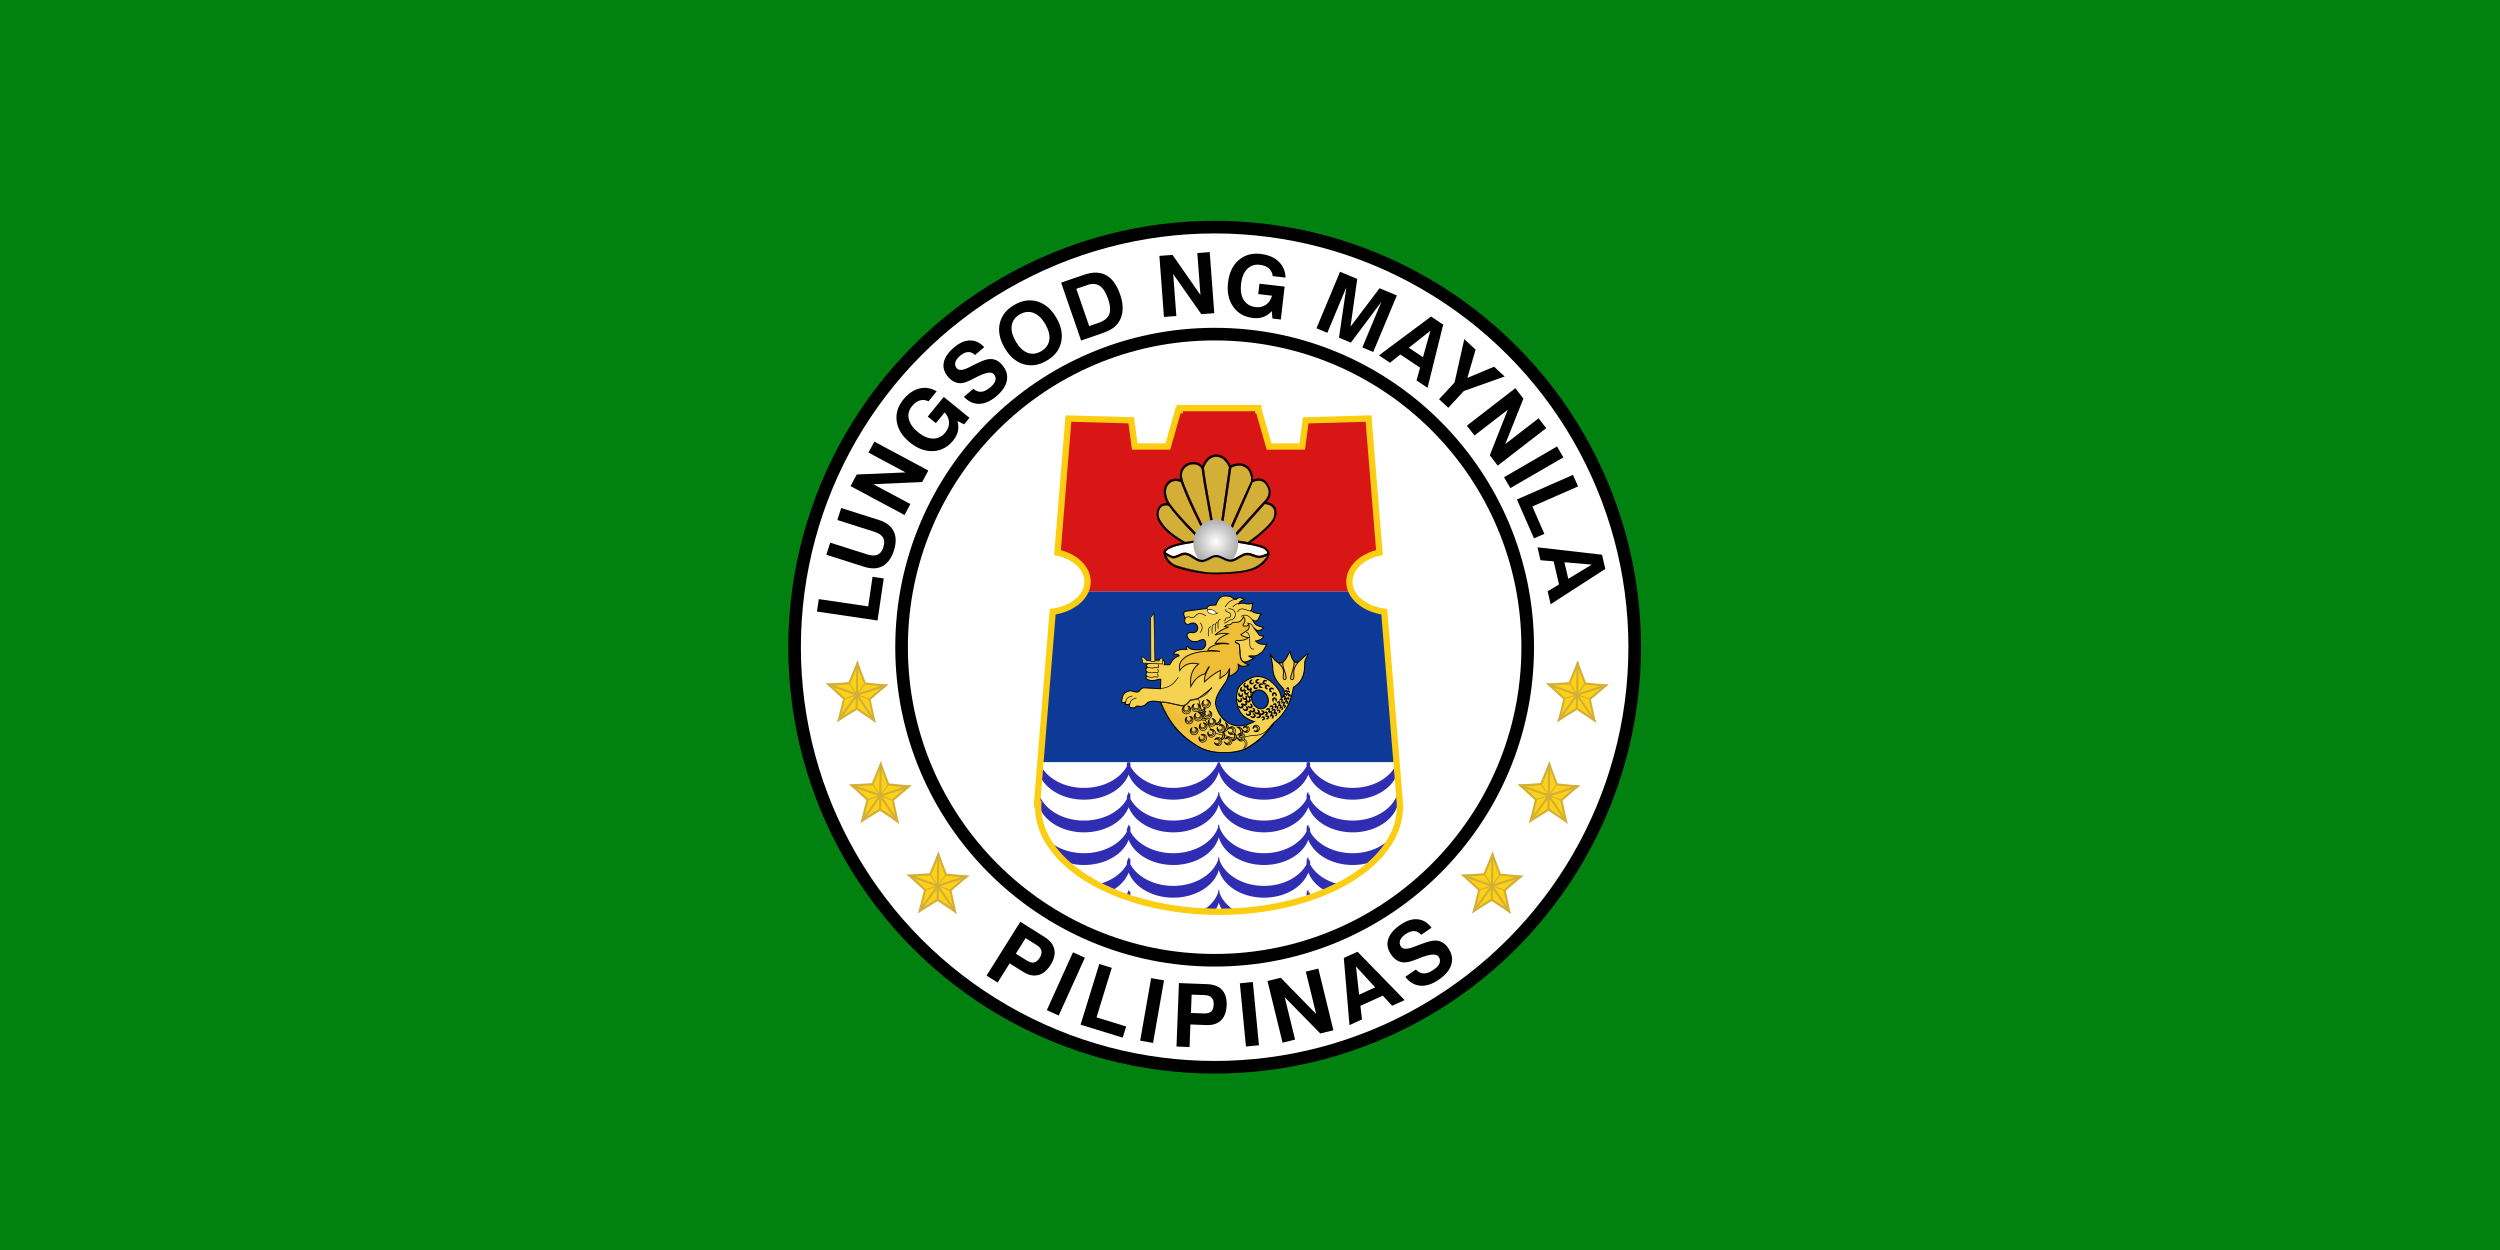 <svg xmlns="http://www.w3.org/2000/svg" xmlns:xlink="http://www.w3.org/1999/xlink" width="440" height="220"><rect width="100%" height="100%" fill="#808080" stroke="none"/><defs><linearGradient id="b"><stop offset="0" style="stop-color:#fff;stop-opacity:1"/><stop offset="1" style="stop-color:#fff;stop-opacity:0"/></linearGradient><linearGradient id="a"><stop style="stop-color:#efbb33;stop-opacity:1" offset="0"/><stop style="stop-color:#efbb33;stop-opacity:0" offset="1"/></linearGradient><linearGradient gradientTransform="matrix(1.51 .107 -.107 1.51 -722.99 31.954)" y2="203.912" x2="736.489" y1="204.152" x1="734.876" gradientUnits="userSpaceOnUse" id="d" xlink:href="#a"/><radialGradient r="29.625" fy="313.882" fx="1166.495" cy="313.882" cx="1166.495" gradientTransform="matrix(1.594 1.094 -.203 .296 -631.01 -1047.58)" gradientUnits="userSpaceOnUse" id="c" xlink:href="#a"/><radialGradient gradientUnits="userSpaceOnUse" gradientTransform="matrix(1 0 0 .921 -.734 41.211)" r="52.5" fy="516.806" fx="1289.814" cy="516.806" cx="1289.814" id="e" xlink:href="#b"/></defs><path style="opacity:.99;fill:#018110;fill-opacity:1;stroke:none" d="M0 0h440v220H0z"/><g transform="translate(130.527 32.558) scale(.222)"><circle style="color:#000;clip-rule:nonzero;display:inline;overflow:visible;visibility:visible;opacity:1;isolation:auto;mix-blend-mode:normal;color-interpolation:sRGB;color-interpolation-filters:linearRGB;solid-color:#000;solid-opacity:1;fill:#fff;fill-opacity:1;fill-rule:nonzero;stroke:#000;stroke-width:10;stroke-linecap:round;stroke-linejoin:miter;stroke-miterlimit:4;stroke-dasharray:none;stroke-dashoffset:0;stroke-opacity:1;color-rendering:auto;image-rendering:auto;shape-rendering:auto;text-rendering:auto;enable-background:accumulate" cx="375" cy="366.429" r="333.027"/><circle style="color:#000;clip-rule:nonzero;display:inline;overflow:visible;visibility:visible;opacity:1;isolation:auto;mix-blend-mode:normal;color-interpolation:sRGB;color-interpolation-filters:linearRGB;solid-color:#000;solid-opacity:1;fill:#fff;fill-opacity:1;fill-rule:nonzero;stroke:#000;stroke-width:10;stroke-linecap:round;stroke-linejoin:miter;stroke-miterlimit:4;stroke-dasharray:none;stroke-dashoffset:0;stroke-opacity:1;color-rendering:auto;image-rendering:auto;shape-rendering:auto;text-rendering:auto;enable-background:accumulate" cx="375" cy="366.429" r="248.198"/><path d="M482.15 313.88zm-209.625 4.25c-3.836 8.26-13.736 14.543-25.937 16.156l-9.719 119.406h282.313l-9.72-119.406c-12.201-1.613-22.1-7.895-25.937-16.156h-211z" style="fill:#0d3a96;fill-opacity:1;fill-rule:evenodd;stroke:none;stroke-width:5;stroke-linecap:round;stroke-linejoin:round;stroke-miterlimit:4;stroke-dasharray:none;stroke-dashoffset:0;stroke-opacity:1" transform="translate(0 4)"/><path d="M347.37 172.88v1.468l-1.157-.093-8.313 29.062h-26.28l-2.75-20.75-49.813-1.406-8.657 106.25c13.814 3.05 23.844 12.231 23.844 23.094 0 2.661-.606 5.229-1.719 7.625h211c-1.112-2.396-1.718-4.965-1.718-7.625 0-10.863 10.03-20.044 23.843-23.094l-8.656-106.25-49.812 1.406-2.75 20.75H418.15l-8.312-29.062-.219.03v-1.405h-62.25z" style="fill:#d81616;fill-opacity:1;fill-rule:evenodd;stroke:none;stroke-width:5;stroke-linecap:round;stroke-linejoin:round;stroke-miterlimit:4;stroke-dasharray:none;stroke-dashoffset:0;stroke-opacity:1" transform="translate(0 4)"/><path style="fill:#fff;fill-opacity:1;fill-rule:evenodd;stroke:none;stroke-width:5;stroke-linecap:round;stroke-linejoin:round;stroke-miterlimit:4;stroke-dasharray:none;stroke-dashoffset:0;stroke-opacity:1" d="m236.87 453.692-2.72 33.188.938-.032c-.03.7-.031 1.39-.031 2.094 0 45.953 64.27 83.25 143.437 83.25 79.168 0 143.406-37.297 143.406-83.25 0-.693-.002-1.373-.03-2.062h.03l-2.718-33.188H236.869z" transform="translate(0 4)"/><path d="M305.525 453.692a17.864 17.864 0 0 0-.093 3.156c-5.508 10.048-18.647 17.125-34 17.125-16.063 0-29.674-7.774-34.688-18.562l-.656 7.969c4.444 11.515 18.58 19.937 35.344 19.937 16.797 0 30.997-8.449 35.406-20 4.419 11.55 18.61 20 35.406 20 17.78 0 32.63-9.471 36.063-22.063 3.415 12.592 18.184 22.063 35.843 22.063 16.685 0 30.746-8.449 35.125-20 4.39 11.55 18.475 20 35.157 20 17.117 0 31.495-8.893 35.468-20.906l-.625-7.75c-4.68 11.19-18.51 19.312-34.843 19.312-15.238 0-28.296-7.058-33.782-17.094-.004-.008.004-.023 0-.03.02-.38.063-.773.063-1.157 0-.676-.082-1.334-.156-2h-1.25c-.015.04-.017.085-.032.125-.015-.04-.016-.085-.03-.125h-1.25a19.497 19.497 0 0 0-.126 2c0 .384-.02.776 0 1.156-5.47 10.048-18.47 17.125-33.719 17.125-16.797 0-30.974-8.6-35.25-20.281h-1.25c-4.304 11.677-18.498 20.281-35.406 20.281-15.34 0-28.509-7.058-34.031-17.093-.004-.008.004-.024 0-.032.02-.38.062-.772.062-1.156 0-.676-.081-1.334-.156-2h-1.25c-.015.04-.016.085-.031.125-.015-.04-.016-.085-.031-.125h-1.281zm-70.312 23.188a25.219 25.219 0 0 0-.438 2.312v.031l-.125 1.719c-.009.22-.03.434-.03.656 0 15.263 16.492 27.625 36.812 27.625 16.797 0 30.997-8.448 35.406-20 4.419 11.55 18.61 20 35.406 20 17.78 0 32.63-9.471 36.063-22.062 3.415 12.59 18.184 22.062 35.843 22.062 16.685 0 30.746-8.448 35.125-20 4.39 11.55 18.475 20 35.157 20 20.182 0 36.562-12.362 36.562-27.625 0-1.605-.215-3.188-.562-4.719-2.943 13.037-17.927 23-36 23-15.238 0-28.296-7.058-33.782-17.093-.004-.008.004-.024 0-.031.021-.38.063-.773.063-1.157 0-1.605-1.215-3.188-1.563-4.719-.217.965.471 1.916.125 2.844-1.026-4.542-1.265-.971-1.406 1.875 0 .384-.02.777 0 1.156-5.47 10.048-18.47 17.125-33.719 17.125-16.81 0-30.986-8.617-35.25-20.312a23.483 23.483 0 0 0-.437-2.688c-.054.24-.094.482-.156.72-.063-.24-.165-.479-.219-.72-.197.866-.308 1.763-.406 2.657-4.276 11.71-18.499 20.344-35.438 20.344-15.34 0-28.509-7.06-34.031-17.094-.004-.008.004-.024 0-.031-.108-10.41.348-.16-1.25-5.875-.35 1.53-1.563 3.113-1.563 4.718 0 .384.011.777.032 1.157-5.508 10.047-18.647 17.125-34 17.125-18.196 0-33.257-9.964-36.22-23zm71.75 25.875c-.35 1.53-1.563 3.113-1.563 4.718 0 .384.011.777.032 1.156-5.508 10.048-18.647 17.125-34 17.125-12.017 0-22.67-4.356-29.375-11.062 3.579 6.385 8.48 12.427 14.468 18.031 4.565 1.522 9.593 2.375 14.907 2.375 16.797 0 30.997-8.448 35.406-20 4.419 11.55 18.61 20 35.406 20 17.78 0 32.63-9.471 36.063-22.062 3.415 12.59 18.184 22.062 35.843 22.062 16.685 0 30.746-8.448 35.125-20 4.39 11.55 18.475 20 35.157 20 6.048 0 11.754-1.128 16.78-3.093 6.868-6.58 12.219-13.74 15.75-21.344-6.05 8.947-18.342 15.094-32.53 15.094-15.238 0-28.296-7.06-33.782-17.094-.004-.008.004-.024 0-.031.02-.38.063-.773.063-1.157 0-1.605-1.215-3.188-1.563-4.718-.217.964.471 1.915.125 2.843-1.026-4.542-1.265-.971-1.406 1.875 0 .384-.02.777 0 1.157-5.47 10.047-18.47 17.125-33.719 17.125-16.81 0-30.986-8.618-35.25-20.313a23.484 23.484 0 0 0-.437-2.687c-.055.24-.094.48-.156.718-.063-.238-.165-.478-.22-.718-.196.865-.308 1.762-.405 2.656-4.276 11.71-18.5 20.344-35.438 20.344-15.34 0-28.509-7.06-34.031-17.094-.004-.008.004-.024 0-.031-.108-10.41.348-.16-1.25-5.875zm0 25.906c-.35 1.53-1.563 3.113-1.563 4.719 0 .383.011.776.032 1.156-4.196 7.653-12.814 13.577-23.47 15.969a155.548 155.548 0 0 0 11 5.28c6.6-3.577 11.577-8.757 13.876-14.78 4.419 11.549 18.61 20 35.406 20 17.78 0 32.63-9.472 36.063-22.063 3.415 12.591 18.184 22.063 35.843 22.063 16.685 0 30.746-8.449 35.125-20 2.336 6.146 7.427 11.415 14.188 15a156.324 156.324 0 0 0 11.25-5.344c-10.92-2.275-19.79-8.276-24.063-16.094-.004-.008.004-.023 0-.031.02-.38.063-.773.063-1.156 0-1.606-1.215-3.189-1.563-4.72-.217.965.471 1.917.125 2.845-1.026-4.543-1.265-.972-1.406 1.875 0 .383-.02.776 0 1.156-5.47 10.047-18.47 17.125-33.719 17.125-16.81 0-30.986-8.618-35.25-20.313a23.483 23.483 0 0 0-.437-2.687c-.055.24-.094.481-.156.719-.063-.239-.165-.479-.22-.72-.196.867-.308 1.763-.405 2.657-4.276 11.71-18.5 20.344-35.438 20.344-15.34 0-28.509-7.059-34.031-17.094-.004-.008.004-.023 0-.031-.108-10.41.348-.16-1.25-5.875zm0 25.875c-.35 1.53-1.563 3.113-1.563 4.719 0 .383.011.776.032 1.156-.025.045-.069.08-.094.125 1.209.417 2.425.821 3.656 1.219a24.348 24.348 0 0 1-.781-1.313c-.004-.008.004-.023 0-.031-.108-10.41.348-.16-1.25-5.875zm71.125 0c-.197.866-.308 1.762-.406 2.656-2.145 5.874-6.798 10.97-13.032 14.594 3.34.186 6.723.324 10.125.375 1.606-2.278 2.823-4.744 3.532-7.344.705 2.6 1.9 5.066 3.5 7.344a248.82 248.82 0 0 0 10.125-.344c-6.233-3.62-10.886-8.709-13.032-14.594a23.484 23.484 0 0 0-.437-2.687c-.054.24-.094.481-.156.719-.063-.239-.165-.479-.22-.72zm71.062 0c-.217.964.471 1.916.125 2.844-1.026-4.543-1.265-.972-1.406 1.875 0 .383-.02.776 0 1.156a25.129 25.129 0 0 1-1.031 1.719c1.358-.429 2.7-.86 4.031-1.313-.072-.126-.15-.248-.219-.375-.004-.008.004-.023 0-.031.02-.38.063-.773.063-1.156 0-1.606-1.215-3.189-1.563-4.72z" style="fill:#2f2db2;fill-opacity:1;fill-rule:evenodd;stroke:none;stroke-width:1;stroke-linecap:round;stroke-linejoin:round;stroke-miterlimit:4;stroke-dasharray:none;stroke-dashoffset:0;stroke-opacity:1" transform="translate(0 4)"/><path d="M347.377 172.88v1.468l-1.156-.093-8.312 29.062h-26.282l-2.75-20.75-49.812-1.406-8.656 106.25c13.814 3.05 23.843 12.231 23.843 23.094 0 11.839-11.916 21.7-27.656 23.78L234.16 486.88l.937-.032c-.03.7-.031 1.39-.031 2.094 0 45.953 64.27 83.25 143.438 83.25 79.167 0 143.406-37.297 143.406-83.25 0-.693-.002-1.373-.031-2.062h.03l-12.437-152.594c-15.74-2.08-27.656-11.943-27.656-23.781 0-10.863 10.03-20.044 23.844-23.094l-8.657-106.25-49.812 1.406-2.75 20.75h-26.281l-8.313-29.063-.219.032v-1.407h-62.25z" style="fill:none;fill-opacity:1;fill-rule:evenodd;stroke:#fcce12;stroke-width:5;stroke-linecap:butt;stroke-linejoin:miter;stroke-miterlimit:4;stroke-dasharray:none;stroke-dashoffset:0;stroke-opacity:1" transform="translate(0 4)"/><path style="fill:#f6d251;fill-opacity:1;stroke:#000;stroke-width:.8;stroke-miterlimit:4;stroke-dasharray:none;stroke-opacity:1" d="M384.07 321.844c-3.255-.1-5.882.953-8.09 7.144-3.022.224-6.518-.115-7.239 2.697l-16.748 2.271c-2.119.18-1.73 3.77-.237 5.204-1.428 4.193.466 4.775 2.271 5.441 8.549-5.534 10.789 8.31 1.798 6.103-2.852.581-2.939 1.93-2.508 3.407 2.18 4.343 5.429 3.936 7.286 3.832 1.43-.105 3.413-1.45 4.873-1.561 3.26-.54 3.405 7.27-1.135 7.9-2.704.208-5.428.403-8.28-.425-1.221-.493-2.823-2.202-2.885-2.318-.065-.12-1.112 1.233-.19 2.744-6.623-.768-10.986 2.053-10.266 3.88 2.332-.32 3.846-.055 4.069 1.135-5.529 2.106-5.504 4.622-7.476 7.002h-4.305c.873-1.797.471-3.006-1.372-3.596l-6.576-.237c-2.501.54-3.516 1.317-2.697 2.46-5.889 1.586-2.98 2.379-2.744 3.407l-.21.104c-.154.906-2.18 1.866.02 3.434-.088.667-1.86 2.316-.189 3.511-1.824 2.265.598 2.675 2.011 3.194 3.278 1.197 6.014-.754 9.013-.733l-.19 7.475-13.057-.663c-1.445-.046-2.905 1.3-3.501 2.271-1.548 2.193-4.58.45-7.476 0-6.92 1.648-5.797 5.343-6.907 8.374.497.373-.394 1.429 3.312.757-.611 2.465-.634 2.321 3.028 1.514-.246 3-.094 2.688 4.21 3.028 1.283-2.07 2.55-1.482 3.833-1.23 4.38.04 4.777-1.87 6.481-3.17 4.04-1.721 6.338-.627 9.841-.473 6.975 16.584 16.016 27.6 31.746 36.335 11.378 5.912 30.859 4.622 38.085-.378 8.41-5.157 13.275-9.685 20.486-19.634 8.55-6.46 13.666-16.584 15.282-27.867 6.6-3.658 9.281-10.355 8.941-19.445.166-2.044 1.657-4.548 2.744-6.812-5.787 1.808-10.014 14.937-14.477-2.035-3.08 5.108-6.323 16.794-15.66 1.703 1.029 3.56 1.888 8.022 2.034 10.504.279 9.297 4.677 12.834 8.422 17.22 2.402 4.66.035 5.944-1.609 7.713-.171-6.08-5.551-11.197-8.374-13.531-4.243-3.14-9.76-5.054-14.808-2.981-5.255 2.287-10.155 5.537-11.45 10.266-1.682 6.796-.607 10.502.947 14.762 2.479 5.68 7.51 8.485 12.395 9.84-23.194 12.186-32.336-12.146-30.657-16.417.736-5.235 4.807-10.22 8.09-15.187 3.54-6.701 2.156-11.796 3.028-10.881.839 1.133-1.114 5.828-.379 6.103 3.392-1.826 5.792-4.86 6.624-9.793 2.79 2.534 6.5 1.403 8.847 1.277-1.358-.151-2.984.106-4.342-2.46 3.003.556 6.626-1.963 9.026-3.217-2.17.357-3.426-.37-4.542-1.278 2.724-.679 4.828.844 7.948-1.608 3.719-2.03 4.603-5.064 6.103-7.901-3.019.113-6.017.636-9.036-2.744l.662.236c3.195-.735 5.384-1.891 5.867-3.832-1.396-.56-2.767.499-4.163-1.94l-3.738-4.873c2.613 2.601 3.954 3.57 8.043.331-2.147-1.776-6.698-.68-8.516-6.197 5.343 3.332 4.45-5.952 7.238-4.211-1.697-1.631-4.861-.228-9.036-3.501 1.612-.868.829-4.017 1.561-5.678-6.113 1.66-5.779-1.27-11.07.474.875-2.666 3.687-3.013 5.204-3.501-2.002.07-3.827-2.878-6.908-.379-1.896.76-3.341-1.174-4.967-2.034-1.203-.133-2.303-.299-3.36-.331zm25.217 74.563c2.495-.325 5.242 1.045 6.907 3.737 2.22 3.59 1.67 8.154-1.23 10.172-2.9 2.019-7.053.752-9.273-2.838s-1.67-8.154 1.23-10.172a5.304 5.304 0 0 1 2.366-.9z" transform="translate(0 4)"/><path d="M397.904 338.398c-1.475 2.436-2.598 4.897-7.57 4.258-2.391.216-1.389 1.982-4.353 1.987-2.197.156-2.223.857-2.933 1.42l2.933.472c-4.664 1.44-7.89 3.745-10.787 6.245 4.05-1.294 7.62-1.708 10.598-1.04-5.467 1.987-8.498 4.704-10.408 7.759 5.375-.539 9.18-.416 11.165.473-7.124-1.339-15.848 1.073-17.009 5.171 5.579-.356 6.517.166 9.723.6-3.708.04-17.484-1.75-27.378 4.42-6.022 4.438-4.749 8.195-4.51 10.72 3.774-5.177 8.465-6.554 14.856-5.204-6.055 5.013-6.823 11.278-6.15 17.884 2.42-4.306 5.42-8.52 11.16-10.03 2.183-3.936 3.28-6.355 3.506-5.488-2.362 3.745-4.005 7.644-3.88 11.922 3.664-3.297 7.366-6.58 12.775-9.178l-.473 6.34c2.658-2.183 5.732-2.605 7.664-7.854.03 2.186-.045 4.371-.546 6.557 3.865-2.12 9.094-3.868 7.264-10.153 2.768 3.105 6.173 1.858 8.705.852-2.066-.892-4.482-1.586-5.987-4.062-1.239-.546-1.42-6.284-1.615-11.961-.333-.74-1.803-1.48-2.662-1.52-1.444-.908.082-2.092.897-1.855 4.479.228 7.088-.814 9.084-2.27-2.14-.523-4.428-.596-6.15-2.366l5.582-3.88c1.366-1.192.937-2.923.568-4.636-.579.97-.644 1.912-2.555 1.703-1.144 0-2.67.34-1.42-1.798 1.474-1.966 1.376-3.79-.094-5.488z" style="opacity:.903;fill:#efbb33;fill-opacity:1;stroke:#000;stroke-width:.8;stroke-miterlimit:4;stroke-dasharray:none;stroke-opacity:1" transform="translate(0 4)"/><g style="stroke:#000;stroke-width:.349;stroke-miterlimit:4;stroke-dasharray:none;stroke-opacity:1"><path d="M1185.281 306.531c-1.164 1.425-5.839 4.618-7.759 5.898l-.351.296zm-7.115 5.665c-1.425.652-1.447.56-4.197.96-2.257 3.16-4.114 3.264-5.875 2.625-3.2-.514-6.245-1.799-9.594-1.562 4.59 10.793 10.546 18 20.844 23.719 7.515 3.904 20.383 3.053 25.156-.25 5.134-3.149 8.293-5.968 12.5-11.563l.75-1.25c-3.346 2.438-3.662 6.47-10.674 6.617-3.331.073-8.731 2.26-11.913 1.02-2.935-1.14-6.405-1.392-8.082-2.375-5.973-4.364-7.587-12.418-8.915-17.94z" style="fill:url(#c);fill-opacity:1;stroke:#000;stroke-width:.349;stroke-miterlimit:4;stroke-dasharray:none;stroke-opacity:1" transform="translate(-1421.56 -65.471) scale(1.514)"/></g><g style="stroke:#000;stroke-width:.349;stroke-miterlimit:4;stroke-dasharray:none;stroke-opacity:1"><path d="M1024.938 332.813c6.3-.645 7.79-3.427 9.75-6m-9.438 12.937c3.412-.29 6.5 1.04 9.75 1.563 1.76.638 3.619.535 5.875-2.625 8.719-1.266 9.242-4.093 11.313-6.625M1065.374 286c-3.481.024-4.818 2.027-6.188 4m7.688-1.688c-1.602-.255-2.75.51-3.688 1.75m9.626 2.125c-2.147.099-5.304-2.954-7.126.438m8.626 19.438c-4.328.406-.3-7.81-4.063-8.813" style="fill:none;stroke:#000;stroke-width:.349;stroke-linecap:butt;stroke-linejoin:miter;stroke-miterlimit:4;stroke-dasharray:none;stroke-opacity:1" transform="translate(-1220.3 -104.545) scale(1.514)"/><path d="M1068.75 318.75c-3.015-2.081-.235-10.342-4-10" style="fill:none;stroke:#000;stroke-width:.349;stroke-linecap:round;stroke-linejoin:miter;stroke-miterlimit:4;stroke-dasharray:none;stroke-opacity:1" transform="translate(-1220.3 -104.545) scale(1.514)"/><path style="fill:none;stroke:#000;stroke-width:.349;stroke-linecap:butt;stroke-linejoin:miter;stroke-miterlimit:4;stroke-dasharray:none;stroke-opacity:1" d="M1073.852 297.457c-.75-1.147-3.121-4.61-6.33-2.482m6.58 5.888c-.75-1.146-.715-2.172-3.549-2.45m-63.51 41.411c.6-1.61.414-2.296 3.51-3.23m-1.345 4.291c.6-1.61.414-2.296 3.511-3.23" transform="translate(-1220.3 -104.545) scale(1.514)"/></g><path style="opacity:.889;fill:#e7ad46;fill-opacity:1;stroke:#000;stroke-width:.8;stroke-miterlimit:4;stroke-dasharray:none;stroke-opacity:1" d="M425.546 374.716c6.15 6.156 3.458 8.195 3.83 12.014.215 2.367 3.02 1.624 2.176-.993-.247-3.472-2.508-6.194-2.555-11.166-.951.446-2.054.589-3.45.145zm16.02-.848c-5.656 6.728-3.293 9.406-3.776 12.608-.222 2.533-3.309 2.193-2.438-.608.803-3.255 2.618-6.964 2.712-12.066.822.706 1.856 1.143 3.502.054z" transform="translate(0 4)"/><path style="fill:#efb625;fill-opacity:1;stroke:#000;stroke-width:.8;stroke-miterlimit:4;stroke-dasharray:none;stroke-opacity:1" d="M412.375 412.778c-.115 0-.221.024-.33.042.794.039 1.442.614 1.442 1.306 0 .718-.69 1.306-1.524 1.306-.567 0-1.06-.276-1.318-.674.216.638.922 1.095 1.73 1.095.981 0 1.771-.668 1.771-1.516s-.79-1.559-1.771-1.559zm-3.203 2.524c-.107.041-.197.102-.292.158.754-.25 1.566.052 1.816.698.259.67-.173 1.467-.95 1.768-.529.204-1.089.124-1.473-.153.432.517 1.255.689 2.009.397.915-.354 1.41-1.263 1.104-2.053-.306-.791-1.299-1.17-2.214-.815zm-3.611-.115c-.115-.01-.222.006-.332.015.788.102 1.388.727 1.333 1.417-.057.716-.793 1.247-1.624 1.18-.565-.045-1.034-.36-1.26-.777.164.653.832 1.165 1.637 1.23.979.078 1.819-.525 1.887-1.37.068-.845-.663-1.617-1.641-1.695zm-3.335-1.695c-.11-.032-.218-.039-.328-.052.751.26 1.212.993 1.018 1.658-.2.689-1.028 1.06-1.829.826-.544-.159-.94-.562-1.076-1.016.029.673.578 1.31 1.354 1.536.942.275 1.887-.145 2.125-.96.237-.813-.321-1.717-1.264-1.992zm3.218-2.697c-.11-.032-.22-.039-.329-.052.751.26 1.212.993 1.018 1.658-.2.689-1.028 1.06-1.829.827-.544-.16-.94-.563-1.076-1.017.028.673.578 1.31 1.354 1.536.942.275 1.887-.145 2.125-.959.237-.814-.321-1.718-1.263-1.993z" transform="translate(0 4)"/><path d="M409.087 412.167c-.11-.032-.22-.039-.329-.051.751.26 1.212.992 1.018 1.657-.2.689-1.028 1.06-1.829.827-.544-.16-.94-.563-1.076-1.017.028.673.578 1.31 1.354 1.536.942.275 1.887-.145 2.125-.959.237-.814-.321-1.718-1.263-1.993zm-9.179-2.507c-.11-.032-.219-.04-.328-.052.75.26 1.212.993 1.018 1.658-.201.688-1.029 1.06-1.829.826-.544-.159-.94-.562-1.076-1.016.028.672.578 1.31 1.353 1.536.942.275 1.888-.146 2.125-.96.238-.813-.32-1.717-1.263-1.992zm3.625-2.13c-.1-.032-.199-.038-.298-.051.68.252 1.099.962.923 1.607-.182.667-.932 1.027-1.658.8a1.467 1.467 0 0 1-.975-.984c.026.652.524 1.27 1.227 1.489.854.266 1.71-.141 1.926-.93.215-.79-.291-1.665-1.145-1.932zm-7.315.048c-.11-.032-.219-.039-.328-.052.75.26 1.212.993 1.018 1.658-.201.689-1.029 1.06-1.83.826-.543-.158-.94-.562-1.076-1.016.028.673.578 1.31 1.354 1.536.942.275 1.887-.145 2.125-.96.238-.813-.32-1.717-1.263-1.992zm3.057-2.083c-.1-.031-.199-.038-.298-.05.68.251 1.099.962.923 1.606-.182.668-.932 1.028-1.658.801a1.467 1.467 0 0 1-.975-.985c.026.652.524 1.27 1.227 1.49.854.266 1.71-.142 1.926-.93.215-.79-.291-1.665-1.145-1.932zm3.419-2.241c-.077-.071-.163-.12-.247-.173.506.519.58 1.34.145 1.847-.45.525-1.283.53-1.841.014a1.467 1.467 0 0 1-.46-1.309c-.256.6-.07 1.372.471 1.872.658.606 1.606.605 2.139-.016.532-.62.45-1.629-.207-2.235zm-6.813-.19c-.077-.07-.163-.119-.247-.172.507.518.58 1.34.145 1.847-.45.525-1.283.529-1.84.013a1.467 1.467 0 0 1-.46-1.308c-.256.6-.071 1.372.47 1.871.658.607 1.606.606 2.14-.015.532-.62.45-1.629-.208-2.236zm3.974-1.845c-.077-.07-.163-.119-.247-.173.507.52.58 1.34.145 1.848-.45.525-1.282.529-1.84.013a1.467 1.467 0 0 1-.46-1.308c-.256.6-.071 1.372.47 1.871.658.607 1.607.605 2.14-.015.532-.62.45-1.63-.208-2.236zm3.88-1.514c-.077-.07-.163-.119-.248-.173.507.52.58 1.34.146 1.848-.451.525-1.283.529-1.841.013a1.467 1.467 0 0 1-.46-1.308c-.256.6-.07 1.372.471 1.871.657.607 1.606.605 2.139-.015.532-.62.45-1.63-.207-2.236zm-6.772-.317c-.037-.098-.09-.18-.142-.266.217.692-.09 1.458-.708 1.712-.64.264-1.383-.11-1.647-.822a1.467 1.467 0 0 1 .184-1.375c-.5.42-.685 1.19-.429 1.881.31.84 1.157 1.268 1.913.957.756-.312 1.14-1.248.83-2.087zm4.718-1.057c.015-.104.01-.202 0-.301-.139.711-.773 1.238-1.437 1.168-.689-.072-1.164-.755-1.057-1.507.073-.511.4-.928.815-1.121-.639.13-1.168.72-1.272 1.45-.126.886.414 1.666 1.227 1.752.814.085 1.597-.555 1.723-1.44zm-3.217-2.365c.015-.104.01-.202 0-.302-.139.712-.773 1.239-1.437 1.169-.689-.073-1.165-.755-1.057-1.508.073-.51.4-.928.815-1.12-.64.13-1.169.72-1.272 1.45-.126.885.414 1.665 1.227 1.751.813.086 1.597-.555 1.722-1.44zm2.744-3.265c.015-.104.01-.202 0-.302-.139.712-.773 1.24-1.437 1.17-.689-.073-1.164-.756-1.057-1.508.073-.511.4-.928.815-1.121-.64.13-1.169.72-1.272 1.45-.126.886.414 1.666 1.227 1.751.813.086 1.597-.554 1.723-1.44zm2.555 2.271c.015-.104.01-.202 0-.302-.139.712-.773 1.24-1.438 1.17-.688-.073-1.164-.756-1.057-1.508.073-.511.402-.929.816-1.121-.64.13-1.169.72-1.272 1.45-.126.886.414 1.666 1.227 1.751.813.086 1.596-.554 1.722-1.44zm2.465 2.403c.015-.104.01-.202 0-.302-.139.712-.773 1.24-1.438 1.17-.688-.074-1.164-.756-1.057-1.508.073-.512.402-.929.816-1.121-.64.13-1.169.72-1.273 1.45-.125.885.415 1.665 1.228 1.751.813.086 1.596-.555 1.722-1.44zm-.536-6.578c.057-.088.09-.181.127-.274-.423.59-1.22.804-1.794.463-.595-.353-.743-1.172-.332-1.811.28-.435.752-.677 1.21-.679-.636-.148-1.364.168-1.762.787-.484.753-.319 1.687.384 2.104.704.417 1.683.162 2.167-.59zm3.217 3.785c.057-.088.09-.181.127-.274-.423.59-1.22.803-1.794.463-.595-.354-.743-1.172-.332-1.811.28-.435.752-.677 1.21-.679-.636-.148-1.364.168-1.762.787-.484.753-.319 1.687.385 2.104.703.417 1.682.162 2.166-.59zm1.273-3.86c.086-.061.15-.135.22-.207-.611.39-1.43.294-1.838-.235-.422-.549-.256-1.364.363-1.805.42-.3.949-.35 1.374-.183-.535-.373-1.328-.35-1.928.079-.728.52-.92 1.448-.422 2.096.5.648 1.503.774 2.231.254zm2.176 3.61c.1-.032.185-.082.273-.13-.703.181-1.45-.166-1.673-.795-.23-.653.182-1.376.907-1.602a1.467 1.467 0 0 1 1.363.255c-.392-.522-1.153-.746-1.856-.527-.854.267-1.326 1.09-1.055 1.86.272.772 1.187 1.204 2.041.938zm3.122-2.698c.1-.03.185-.081.274-.128-.703.18-1.451-.166-1.673-.796-.23-.653.182-1.376.907-1.602a1.467 1.467 0 0 1 1.363.255c-.392-.522-1.153-.746-1.856-.526-.854.266-1.327 1.089-1.055 1.86.272.772 1.187 1.204 2.04.937zm1.185 3.87c.104.008.202-.007.301-.018-.72-.094-1.285-.695-1.257-1.362.03-.691.681-1.209 1.439-1.149.515.04.952.342 1.17.744-.17-.63-.793-1.122-1.527-1.18-.892-.07-1.637.518-1.671 1.335-.035.817.653 1.559 1.545 1.629zm3.359 2.27c.104.01.202-.006.301-.017-.72-.094-1.285-.695-1.256-1.362.029-.691.68-1.209 1.438-1.15.515.042.952.343 1.17.745-.17-.63-.793-1.122-1.527-1.18-.892-.07-1.637.518-1.671 1.335-.035.817.653 1.559 1.545 1.629zm1.12 3.218c.058.088.13.156.2.227-.368-.625-.242-1.44.302-1.828.564-.401 1.372-.205 1.79.43.285.43.315.96.132 1.38.393-.522.398-1.315-.01-1.93-.492-.747-1.413-.973-2.08-.499-.666.475-.828 1.473-.336 2.22zm.143 4.116c.057.089.129.156.199.227-.368-.625-.242-1.44.302-1.828.564-.401 1.372-.205 1.79.43.285.43.315.96.132 1.38.393-.522.398-1.315-.01-1.93-.492-.747-1.413-.973-2.08-.499-.666.475-.828 1.473-.336 2.22zm-8.812 12.924c-.059.057-.1.122-.144.186.424-.374 1.066-.399 1.444-.04.391.371.362 1.019-.062 1.433a1.143 1.143 0 0 1-1.037.307c.458.223 1.065.108 1.476-.294.498-.488.534-1.227.072-1.666-.463-.438-1.251-.414-1.75.074zm3.264-.757c-.059.058-.1.122-.144.186.424-.374 1.067-.399 1.444-.04.392.371.362 1.019-.06 1.433a1.143 1.143 0 0 1-1.037.307c.457.223 1.065.108 1.475-.294.498-.488.534-1.227.072-1.666-.462-.438-1.25-.414-1.749.074zm-1.088-3.075c-.059.057-.1.122-.144.186.424-.374 1.066-.4 1.444-.04.391.37.362 1.019-.062 1.433a1.143 1.143 0 0 1-1.036.307c.457.223 1.065.108 1.475-.294.498-.488.534-1.227.072-1.666-.463-.439-1.25-.414-1.749.074zm1.632-2.265c-.027.078-.034.154-.044.232.207-.526.768-.84 1.267-.693.518.153.786.744.597 1.305a1.143 1.143 0 0 1-.784.744c.509-.009.998-.387 1.181-.932.222-.66-.082-1.335-.693-1.516-.611-.181-1.303.2-1.524.86zm1.987 2.413c-.027.078-.034.154-.044.231.207-.526.768-.84 1.268-.692.517.153.785.743.596 1.305a1.143 1.143 0 0 1-.784.744c.51-.009.999-.387 1.181-.932.222-.661-.082-1.335-.693-1.516-.611-.181-1.302.199-1.524.86zm.946 2.839c-.027.078-.034.154-.044.231.207-.526.768-.84 1.268-.692.517.153.785.743.597 1.305a1.143 1.143 0 0 1-.784.744c.508-.01.998-.387 1.18-.932.222-.661-.082-1.336-.693-1.517-.611-.18-1.302.2-1.524.86zm2.792-2.034c-.027.077-.034.153-.044.23.207-.525.768-.84 1.267-.692.518.153.786.744.597 1.305a1.143 1.143 0 0 1-.784.744c.509-.009.998-.387 1.18-.932.223-.66-.081-1.335-.692-1.516-.612-.18-1.303.2-1.525.86zm-1.278-2.555c-.027.077-.034.154-.044.231.207-.526.768-.84 1.268-.693.517.154.785.744.597 1.306a1.143 1.143 0 0 1-.784.744c.508-.01.998-.388 1.18-.932.222-.661-.082-1.336-.693-1.517-.611-.18-1.302.2-1.524.86zm-1.75-2.839c-.027.078-.034.154-.044.231.207-.526.768-.84 1.267-.692.518.153.786.743.597 1.305a1.143 1.143 0 0 1-.784.744c.509-.01.998-.387 1.18-.932.223-.661-.081-1.336-.692-1.516-.612-.181-1.303.199-1.525.86zm2.691-1.709c-.024.068-.03.135-.039.203.182-.462.675-.738 1.113-.608.455.134.69.653.525 1.146a1.004 1.004 0 0 1-.689.654c.447-.008.877-.34 1.037-.819.195-.58-.072-1.173-.609-1.332-.537-.159-1.144.175-1.339.756zm1.467 2.224c-.024.068-.03.135-.04.203.183-.462.675-.738 1.114-.609.455.135.69.654.524 1.147a1.004 1.004 0 0 1-.688.653c.446-.008.876-.34 1.037-.818.195-.58-.072-1.173-.609-1.332-.537-.159-1.144.175-1.339.756zm1.703 2.791c-.024.068-.03.135-.04.203.183-.462.676-.738 1.114-.608.455.134.69.653.525 1.146a1.004 1.004 0 0 1-.69.654c.448-.008.878-.34 1.038-.819.195-.58-.072-1.173-.609-1.332-.537-.159-1.144.175-1.339.756zm-.05-6.774c-.021.06-.027.118-.036.177.173-.402.643-.643 1.062-.53a.746.746 0 0 1 .5.998.927.927 0 0 1-.657.569c.426-.006.836-.296.99-.713.185-.505-.069-1.02-.582-1.159a1.089 1.089 0 0 0-1.277.658zm.9 2.508c-.022.06-.028.117-.037.176.173-.402.643-.642 1.062-.53a.746.746 0 0 1 .5.999.927.927 0 0 1-.657.568c.426-.006.836-.296.99-.712.185-.505-.069-1.021-.582-1.16a1.088 1.088 0 0 0-1.277.658zm1.372 1.987c-.022.06-.028.117-.037.176.173-.402.643-.642 1.062-.53a.746.746 0 0 1 .5.999.927.927 0 0 1-.657.569c.426-.006.836-.297.99-.713.185-.505-.069-1.02-.582-1.16a1.088 1.088 0 0 0-1.277.659zm2.093-1.638c-.022.06-.028.118-.037.177.174-.403.644-.643 1.062-.53a.746.746 0 0 1 .5.998.927.927 0 0 1-.657.569c.426-.006.836-.296.99-.713.185-.505-.069-1.02-.581-1.159a1.089 1.089 0 0 0-1.278.658zm-.781-2.498c-.022.06-.028.118-.037.177.173-.402.643-.643 1.062-.53a.746.746 0 0 1 .5.998.927.927 0 0 1-.657.569c.426-.006.836-.296.989-.713.186-.505-.068-1.02-.58-1.159a1.089 1.089 0 0 0-1.278.658zm-1.596-2.393c-.022.06-.028.117-.037.176.174-.402.644-.642 1.062-.53a.746.746 0 0 1 .5.999.927.927 0 0 1-.657.569c.426-.006.836-.296.99-.713.185-.505-.069-1.02-.581-1.16a1.089 1.089 0 0 0-1.278.659zm2.45-2.255c-.022.06-.028.118-.037.177.174-.402.644-.643 1.063-.53a.746.746 0 0 1 .5.998.927.927 0 0 1-.657.569c.426-.006.836-.296.989-.713.186-.505-.068-1.02-.58-1.159a1.089 1.089 0 0 0-1.278.658zm1.798 3.927c-.022.06-.028.117-.037.177.174-.403.644-.643 1.062-.53a.746.746 0 0 1 .5.998.927.927 0 0 1-.656.569c.426-.006.836-.296.989-.713.186-.505-.068-1.02-.58-1.16a1.089 1.089 0 0 0-1.278.659zm-.804-2.082c-.022.06-.028.118-.037.177.174-.402.644-.643 1.062-.53a.746.746 0 0 1 .5.998.927.927 0 0 1-.657.569c.426-.006.837-.296.99-.712.185-.506-.069-1.021-.581-1.16a1.089 1.089 0 0 0-1.277.658zm2.204-.418c0 .05.02.094.034.14-.012-.35.244-.685.584-.747a.596.596 0 0 1 .704.548.739.739 0 0 1-.28.636c.306-.15.503-.5.47-.853-.039-.429-.4-.713-.817-.637a.87.87 0 0 0-.695.912zm-1.845-3.17c0 .05.02.094.034.14-.012-.35.244-.685.584-.747a.596.596 0 0 1 .703.549.739.739 0 0 1-.278.635c.305-.15.501-.5.469-.853-.04-.429-.4-.713-.817-.637a.87.87 0 0 0-.695.913zm1.798-.142c.01.05.02.094.034.14-.012-.35.244-.684.584-.747a.596.596 0 0 1 .703.549.739.739 0 0 1-.278.635c.305-.15.501-.5.469-.853-.04-.428-.4-.713-.817-.637a.87.87 0 0 0-.696.913z" style="fill:#efb625;fill-opacity:1;stroke:#000;stroke-width:.8;stroke-miterlimit:4;stroke-dasharray:none;stroke-opacity:1" transform="translate(0 4)"/><path style="fill:#efb625;fill-opacity:1;stroke:#000;stroke-width:.8;stroke-miterlimit:4;stroke-dasharray:none;stroke-opacity:1" d="M433.468 401.158c0 .05.02.094.034.14-.012-.35.244-.685.584-.747a.596.596 0 0 1 .703.548.739.739 0 0 1-.278.636c.305-.15.501-.5.469-.853-.04-.429-.4-.713-.817-.637a.87.87 0 0 0-.695.913zm-2.555-3.454c.01.05.02.094.034.14-.012-.35.244-.684.584-.746a.596.596 0 0 1 .704.548.739.739 0 0 1-.279.635c.305-.15.502-.5.469-.853-.039-.428-.4-.713-.817-.637a.87.87 0 0 0-.695.913zm1.97.532c.017.048.044.086.07.126-.107-.333.046-.725.357-.879a.596.596 0 0 1 .827.334.741.741 0 0 1-.093.688.877.877 0 0 0 .216-.95c-.156-.4-.58-.575-.96-.387a.87.87 0 0 0-.418 1.068zm-.616-2.46c.018.048.045.085.071.125-.107-.332.046-.724.357-.878a.596.596 0 0 1 .827.334.741.741 0 0 1-.093.688.877.877 0 0 0 .216-.95c-.156-.4-.58-.575-.96-.388a.87.87 0 0 0-.418 1.07z" transform="translate(0 4)"/><path style="fill:#efbb33;fill-opacity:1;stroke:#000;stroke-width:.8;stroke-miterlimit:4;stroke-dasharray:none;stroke-opacity:1" d="M389.842 430.142c3.41 1.53 3.654 6.822-2.006 6.438 3.823-1.212 3.522-4.52 2.006-6.438zm3.34-4.302c3.731-.258 6.4 4.938 1.208 7.532 2.826-3.233 1.024-6.401-1.208-7.532z" transform="translate(0 4)"/><path style="opacity:.584;fill:#efbb33;fill-opacity:1;stroke:#000;stroke-width:.8;stroke-miterlimit:4;stroke-dasharray:none;stroke-opacity:1" d="M396.635 435.115c3.731-.258 6.401 4.937 1.208 7.531 2.826-3.232 1.024-6.4-1.208-7.531z" transform="translate(0 4)"/><path d="M383.774 422.4c3.24 1.869 2.556 7.67-3.2 6.924 4.148-1.105 4.421-4.74 3.2-6.923z" style="fill:#efbb33;fill-opacity:1;stroke:#000;stroke-width:.8;stroke-miterlimit:4;stroke-dasharray:none;stroke-opacity:1" transform="translate(0 4)"/><path style="fill:#efbb33;fill-opacity:1;stroke:#000;stroke-width:.8;stroke-miterlimit:4;stroke-dasharray:none;stroke-opacity:1" d="M381.104 429.008c3.24 1.868 2.556 7.67-3.2 6.924 4.148-1.105 4.421-4.74 3.2-6.924z" transform="translate(0 4)"/><path d="M367.385 410.033c.555 3.699-4.411 6.774-7.41 1.805 3.447 2.559 6.462.51 7.41-1.805z" style="fill:url(#d);fill-opacity:1;stroke:#000;stroke-width:.8;stroke-miterlimit:4;stroke-dasharray:none;stroke-opacity:1" transform="translate(0 4)"/><path style="opacity:.699;fill:#efbb33;fill-opacity:1;stroke:#000;stroke-width:.8;stroke-miterlimit:4;stroke-dasharray:none;stroke-opacity:1" d="M369.996 416.005c.555 3.699-4.411 6.774-7.411 1.805 3.447 2.559 6.462.51 7.411-1.805z" transform="translate(0 4)"/><path d="M379.436 418.936c1.448 2.966-1.582 7.049-5.286 3.736 3.392 1.139 5.182-1.494 5.286-3.736z" style="fill:#efbb33;fill-opacity:1;stroke:#000;stroke-width:.8;stroke-miterlimit:4;stroke-dasharray:none;stroke-opacity:1" transform="translate(0 4)"/><g style="stroke:#000;stroke-width:.349;stroke-miterlimit:4;stroke-dasharray:none;stroke-opacity:1"><g style="stroke:#000;stroke-width:.337;stroke-miterlimit:4;stroke-dasharray:none;stroke-opacity:1"><path d="M1059.318 337.455c-.827.145-1.264.95-1.264 1.798 0 1.037.818 1.858 1.745 1.858s1.816-.882 1.816-1.919c0-.726-.371-1.415-.965-1.606.35.264.439.704.439 1.213 0 .814-.535 1.336-1.262 1.336s-1.222-.522-1.222-1.336c0-.61.24-1.12.713-1.344z" style="fill:#ffff97;fill-opacity:1;stroke:#000;stroke-width:.337;stroke-miterlimit:4;stroke-dasharray:none;stroke-opacity:1" transform="matrix(1.607 -.246 .229 1.497 -1428.161 168.5)"/><path style="fill:#efbb33;fill-opacity:1;stroke:#000;stroke-width:.337;stroke-miterlimit:4;stroke-dasharray:none;stroke-opacity:1" d="M1059.169 337.46a2.135 2.135 0 0 0-1.501 2.056c0 1.198.936 2.165 2.109 2.165 1.172 0 2.108-.967 2.108-2.165 0-.838-.462-1.551-1.143-1.912.443.306.75.82.75 1.407 0 .94-.76 1.696-1.68 1.696-.92 0-1.644-.756-1.644-1.696 0-.705.403-1.293 1-1.551z" transform="matrix(1.607 -.246 .229 1.497 -1428.161 168.5)"/></g><g style="stroke:#000;stroke-width:.337;stroke-miterlimit:4;stroke-dasharray:none;stroke-opacity:1"><path style="fill:#ffff97;fill-opacity:1;stroke:#000;stroke-width:.337;stroke-miterlimit:4;stroke-dasharray:none;stroke-opacity:1" d="M1059.318 337.455c-.827.145-1.264.95-1.264 1.798 0 1.037.818 1.858 1.745 1.858s1.816-.882 1.816-1.919c0-.726-.371-1.415-.965-1.606.35.264.439.704.439 1.213 0 .814-.535 1.336-1.262 1.336s-1.222-.522-1.222-1.336c0-.61.24-1.12.713-1.344z" transform="matrix(1.607 -.246 .229 1.497 -1420.507 166.81)"/><path d="M1059.169 337.46a2.135 2.135 0 0 0-1.501 2.056c0 1.198.936 2.165 2.109 2.165 1.172 0 2.108-.967 2.108-2.165 0-.838-.462-1.551-1.143-1.912.443.306.75.82.75 1.407 0 .94-.76 1.696-1.68 1.696-.92 0-1.644-.756-1.644-1.696 0-.705.403-1.293 1-1.551z" style="fill:#efbb33;fill-opacity:1;stroke:#000;stroke-width:.337;stroke-miterlimit:4;stroke-dasharray:none;stroke-opacity:1" transform="matrix(1.607 -.246 .229 1.497 -1420.507 166.81)"/></g><g style="stroke:#000;stroke-width:.337;stroke-miterlimit:4;stroke-dasharray:none;stroke-opacity:1"><path d="M1059.318 337.455c-.827.145-1.264.95-1.264 1.798 0 1.037.818 1.858 1.745 1.858s1.816-.882 1.816-1.919c0-.726-.371-1.415-.965-1.606.35.264.439.704.439 1.213 0 .814-.535 1.336-1.262 1.336s-1.222-.522-1.222-1.336c0-.61.24-1.12.713-1.344z" style="fill:#ffff97;fill-opacity:1;stroke:#000;stroke-width:.337;stroke-miterlimit:4;stroke-dasharray:none;stroke-opacity:1" transform="matrix(1.482 -.67 .624 1.38 -1414.174 652.84)"/><path style="fill:#efbb33;fill-opacity:1;stroke:#000;stroke-width:.337;stroke-miterlimit:4;stroke-dasharray:none;stroke-opacity:1" d="M1059.169 337.46a2.135 2.135 0 0 0-1.501 2.056c0 1.198.936 2.165 2.109 2.165 1.172 0 2.108-.967 2.108-2.165 0-.838-.462-1.551-1.143-1.912.443.306.75.82.75 1.407 0 .94-.76 1.696-1.68 1.696-.92 0-1.644-.756-1.644-1.696 0-.705.403-1.293 1-1.551z" transform="matrix(1.482 -.67 .624 1.38 -1414.174 652.84)"/></g><g style="stroke:#000;stroke-width:.337;stroke-miterlimit:4;stroke-dasharray:none;stroke-opacity:1"><path style="fill:#ffff97;fill-opacity:1;stroke:#000;stroke-width:.337;stroke-miterlimit:4;stroke-dasharray:none;stroke-opacity:1" d="M1059.318 337.455c-.827.145-1.264.95-1.264 1.798 0 1.037.818 1.858 1.745 1.858s1.816-.882 1.816-1.919c0-.726-.371-1.415-.965-1.606.35.264.439.704.439 1.213 0 .814-.535 1.336-1.262 1.336s-1.222-.522-1.222-1.336c0-.61.24-1.12.713-1.344z" transform="matrix(1.615 -.189 .176 1.504 -1401.91 109.674)"/><path d="M1059.169 337.46a2.135 2.135 0 0 0-1.501 2.056c0 1.198.936 2.165 2.109 2.165 1.172 0 2.108-.967 2.108-2.165 0-.838-.462-1.551-1.143-1.912.443.306.75.82.75 1.407 0 .94-.76 1.696-1.68 1.696-.92 0-1.644-.756-1.644-1.696 0-.705.403-1.293 1-1.551z" style="fill:#efbb33;fill-opacity:1;stroke:#000;stroke-width:.337;stroke-miterlimit:4;stroke-dasharray:none;stroke-opacity:1" transform="matrix(1.615 -.189 .176 1.504 -1401.91 109.674)"/></g><g style="stroke:#000;stroke-width:.337;stroke-miterlimit:4;stroke-dasharray:none;stroke-opacity:1"><path d="M1059.318 337.455c-.827.145-1.264.95-1.264 1.798 0 1.037.818 1.858 1.745 1.858s1.816-.882 1.816-1.919c0-.726-.371-1.415-.965-1.606.35.264.439.704.439 1.213 0 .814-.535 1.336-1.262 1.336s-1.222-.522-1.222-1.336c0-.61.24-1.12.713-1.344z" style="fill:#ffff97;fill-opacity:1;stroke:#000;stroke-width:.337;stroke-miterlimit:4;stroke-dasharray:none;stroke-opacity:1" transform="matrix(1.521 -.575 .535 1.416 -1431.546 550.262)"/><path style="fill:#efbb33;fill-opacity:1;stroke:#000;stroke-width:.337;stroke-miterlimit:4;stroke-dasharray:none;stroke-opacity:1" d="M1059.169 337.46a2.135 2.135 0 0 0-1.501 2.056c0 1.198.936 2.165 2.109 2.165 1.172 0 2.108-.967 2.108-2.165 0-.838-.462-1.551-1.143-1.912.443.306.75.82.75 1.407 0 .94-.76 1.696-1.68 1.696-.92 0-1.644-.756-1.644-1.696 0-.705.403-1.293 1-1.551z" transform="matrix(1.521 -.575 .535 1.416 -1431.546 550.262)"/></g><g style="stroke:#000;stroke-width:.367;stroke-miterlimit:4;stroke-dasharray:none;stroke-opacity:1"><path style="fill:#ffff97;fill-opacity:1;stroke:#000;stroke-width:.367;stroke-miterlimit:4;stroke-dasharray:none;stroke-opacity:1" d="M1059.318 337.455c-.827.145-1.264.95-1.264 1.798 0 1.037.818 1.858 1.745 1.858s1.816-.882 1.816-1.919c0-.726-.371-1.415-.965-1.606.35.264.439.704.439 1.213 0 .814-.535 1.336-1.262 1.336s-1.222-.522-1.222-1.336c0-.61.24-1.12.713-1.344z" transform="matrix(1.394 -.527 .491 1.298 -1289.279 542.023)"/><path d="M1059.169 337.46a2.135 2.135 0 0 0-1.501 2.056c0 1.198.936 2.165 2.109 2.165 1.172 0 2.108-.967 2.108-2.165 0-.838-.462-1.551-1.143-1.912.443.306.75.82.75 1.407 0 .94-.76 1.696-1.68 1.696-.92 0-1.644-.756-1.644-1.696 0-.705.403-1.293 1-1.551z" style="fill:#efbb33;fill-opacity:1;stroke:#000;stroke-width:.367;stroke-miterlimit:4;stroke-dasharray:none;stroke-opacity:1" transform="matrix(1.394 -.527 .491 1.298 -1289.279 542.023)"/></g><g style="stroke:#000;stroke-width:.367;stroke-miterlimit:4;stroke-dasharray:none;stroke-opacity:1"><path d="M1059.318 337.455c-.827.145-1.264.95-1.264 1.798 0 1.037.818 1.858 1.745 1.858s1.816-.882 1.816-1.919c0-.726-.371-1.415-.965-1.606.35.264.439.704.439 1.213 0 .814-.535 1.336-1.262 1.336s-1.222-.522-1.222-1.336c0-.61.24-1.12.713-1.344z" style="fill:#ffff97;fill-opacity:1;stroke:#000;stroke-width:.367;stroke-miterlimit:4;stroke-dasharray:none;stroke-opacity:1" transform="matrix(1.394 -.527 .491 1.298 -1285.312 550.679)"/><path style="fill:#efbb33;fill-opacity:1;stroke:#000;stroke-width:.367;stroke-miterlimit:4;stroke-dasharray:none;stroke-opacity:1" d="M1059.169 337.46a2.135 2.135 0 0 0-1.501 2.056c0 1.198.936 2.165 2.109 2.165 1.172 0 2.108-.967 2.108-2.165 0-.838-.462-1.551-1.143-1.912.443.306.75.82.75 1.407 0 .94-.76 1.696-1.68 1.696-.92 0-1.644-.756-1.644-1.696 0-.705.403-1.293 1-1.551z" transform="matrix(1.394 -.527 .491 1.298 -1285.312 550.679)"/></g><g style="stroke:#000;stroke-width:.367;stroke-miterlimit:4;stroke-dasharray:none;stroke-opacity:1"><path style="fill:#ffff97;fill-opacity:1;stroke:#000;stroke-width:.367;stroke-miterlimit:4;stroke-dasharray:none;stroke-opacity:1" d="M1059.318 337.455c-.827.145-1.264.95-1.264 1.798 0 1.037.818 1.858 1.745 1.858s1.816-.882 1.816-1.919c0-.726-.371-1.415-.965-1.606.35.264.439.704.439 1.213 0 .814-.535 1.336-1.262 1.336s-1.222-.522-1.222-1.336c0-.61.24-1.12.713-1.344z" transform="matrix(1.318 -.696 .648 1.227 -1250.932 750.453)"/><path d="M1059.169 337.46a2.135 2.135 0 0 0-1.501 2.056c0 1.198.936 2.165 2.109 2.165 1.172 0 2.108-.967 2.108-2.165 0-.838-.462-1.551-1.143-1.912.443.306.75.82.75 1.407 0 .94-.76 1.696-1.68 1.696-.92 0-1.644-.756-1.644-1.696 0-.705.403-1.293 1-1.551z" style="fill:#efbb33;fill-opacity:1;stroke:#000;stroke-width:.367;stroke-miterlimit:4;stroke-dasharray:none;stroke-opacity:1" transform="matrix(1.318 -.696 .648 1.227 -1250.932 750.453)"/></g><g style="stroke:#000;stroke-width:.367;stroke-miterlimit:4;stroke-dasharray:none;stroke-opacity:1"><path d="M1059.318 337.455c-.827.145-1.264.95-1.264 1.798 0 1.037.818 1.858 1.745 1.858s1.816-.882 1.816-1.919c0-.726-.371-1.415-.965-1.606.35.264.439.704.439 1.213 0 .814-.535 1.336-1.262 1.336s-1.222-.522-1.222-1.336c0-.61.24-1.12.713-1.344z" style="fill:#ffff97;fill-opacity:1;stroke:#000;stroke-width:.367;stroke-miterlimit:4;stroke-dasharray:none;stroke-opacity:1" transform="matrix(1.318 -.696 .648 1.227 -1243.962 747.12)"/><path style="fill:#efbb33;fill-opacity:1;stroke:#000;stroke-width:.367;stroke-miterlimit:4;stroke-dasharray:none;stroke-opacity:1" d="M1059.169 337.46a2.135 2.135 0 0 0-1.501 2.056c0 1.198.936 2.165 2.109 2.165 1.172 0 2.108-.967 2.108-2.165 0-.838-.462-1.551-1.143-1.912.443.306.75.82.75 1.407 0 .94-.76 1.696-1.68 1.696-.92 0-1.644-.756-1.644-1.696 0-.705.403-1.293 1-1.551z" transform="matrix(1.318 -.696 .648 1.227 -1243.962 747.12)"/></g><g style="stroke:#000;stroke-width:.367;stroke-miterlimit:4;stroke-dasharray:none;stroke-opacity:1"><path style="fill:#ffff97;fill-opacity:1;stroke:#000;stroke-width:.367;stroke-miterlimit:4;stroke-dasharray:none;stroke-opacity:1" d="M1059.318 337.455c-.827.145-1.264.95-1.264 1.798 0 1.037.818 1.858 1.745 1.858s1.816-.882 1.816-1.919c0-.726-.371-1.415-.965-1.606.35.264.439.704.439 1.213 0 .814-.535 1.336-1.262 1.336s-1.222-.522-1.222-1.336c0-.61.24-1.12.713-1.344z" transform="matrix(.823 -1.243 1.157 .766 -899.41 1495.876)"/><path d="M1059.169 337.46a2.135 2.135 0 0 0-1.501 2.056c0 1.198.936 2.165 2.109 2.165 1.172 0 2.108-.967 2.108-2.165 0-.838-.462-1.551-1.143-1.912.443.306.75.82.75 1.407 0 .94-.76 1.696-1.68 1.696-.92 0-1.644-.756-1.644-1.696 0-.705.403-1.293 1-1.551z" style="fill:#efbb33;fill-opacity:1;stroke:#000;stroke-width:.367;stroke-miterlimit:4;stroke-dasharray:none;stroke-opacity:1" transform="matrix(.823 -1.243 1.157 .766 -899.41 1495.876)"/></g><g style="stroke:#000;stroke-width:.367;stroke-miterlimit:4;stroke-dasharray:none;stroke-opacity:1"><path d="M1059.318 337.455c-.827.145-1.264.95-1.264 1.798 0 1.037.818 1.858 1.745 1.858s1.816-.882 1.816-1.919c0-.726-.371-1.415-.965-1.606.35.264.439.704.439 1.213 0 .814-.535 1.336-1.262 1.336s-1.222-.522-1.222-1.336c0-.61.24-1.12.713-1.344z" style="fill:#ffff97;fill-opacity:1;stroke:#000;stroke-width:.367;stroke-miterlimit:4;stroke-dasharray:none;stroke-opacity:1" transform="matrix(.823 -1.243 1.157 .766 -892.457 1491.88)"/><path style="fill:#efbb33;fill-opacity:1;stroke:#000;stroke-width:.367;stroke-miterlimit:4;stroke-dasharray:none;stroke-opacity:1" d="M1059.169 337.46a2.135 2.135 0 0 0-1.501 2.056c0 1.198.936 2.165 2.109 2.165 1.172 0 2.108-.967 2.108-2.165 0-.838-.462-1.551-1.143-1.912.443.306.75.82.75 1.407 0 .94-.76 1.696-1.68 1.696-.92 0-1.644-.756-1.644-1.696 0-.705.403-1.293 1-1.551z" transform="matrix(.823 -1.243 1.157 .766 -892.457 1491.88)"/></g><g style="stroke:#000;stroke-width:.367;stroke-miterlimit:4;stroke-dasharray:none;stroke-opacity:1"><path style="fill:#ffff97;fill-opacity:1;stroke:#000;stroke-width:.367;stroke-miterlimit:4;stroke-dasharray:none;stroke-opacity:1" d="M1059.318 337.455c-.827.145-1.264.95-1.264 1.798 0 1.037.818 1.858 1.745 1.858s1.816-.882 1.816-1.919c0-.726-.371-1.415-.965-1.606.35.264.439.704.439 1.213 0 .814-.535 1.336-1.262 1.336s-1.222-.522-1.222-1.336c0-.61.24-1.12.713-1.344z" transform="matrix(.823 -1.243 1.157 .766 -885.042 1488.142)"/><path d="M1059.169 337.46a2.135 2.135 0 0 0-1.501 2.056c0 1.198.936 2.165 2.109 2.165 1.172 0 2.108-.967 2.108-2.165 0-.838-.462-1.551-1.143-1.912.443.306.75.82.75 1.407 0 .94-.76 1.696-1.68 1.696-.92 0-1.644-.756-1.644-1.696 0-.705.403-1.293 1-1.551z" style="fill:#efbb33;fill-opacity:1;stroke:#000;stroke-width:.367;stroke-miterlimit:4;stroke-dasharray:none;stroke-opacity:1" transform="matrix(.823 -1.243 1.157 .766 -885.042 1488.142)"/></g><g style="stroke:#000;stroke-width:.367;stroke-miterlimit:4;stroke-dasharray:none;stroke-opacity:1"><path d="M1059.318 337.455c-.827.145-1.264.95-1.264 1.798 0 1.037.818 1.858 1.745 1.858s1.816-.882 1.816-1.919c0-.726-.371-1.415-.965-1.606.35.264.439.704.439 1.213 0 .814-.535 1.336-1.262 1.336s-1.222-.522-1.222-1.336c0-.61.24-1.12.713-1.344z" style="fill:#ffff97;fill-opacity:1;stroke:#000;stroke-width:.367;stroke-miterlimit:4;stroke-dasharray:none;stroke-opacity:1" transform="matrix(-.006 -1.491 1.388 -.005 -87.133 2023.077)"/><path style="fill:#efbb33;fill-opacity:1;stroke:#000;stroke-width:.367;stroke-miterlimit:4;stroke-dasharray:none;stroke-opacity:1" d="M1059.169 337.46a2.135 2.135 0 0 0-1.501 2.056c0 1.198.936 2.165 2.109 2.165 1.172 0 2.108-.967 2.108-2.165 0-.838-.462-1.551-1.143-1.912.443.306.75.82.75 1.407 0 .94-.76 1.696-1.68 1.696-.92 0-1.644-.756-1.644-1.696 0-.705.403-1.293 1-1.551z" transform="matrix(-.006 -1.491 1.388 -.005 -87.133 2023.077)"/></g><g style="stroke:#000;stroke-width:.367;stroke-miterlimit:4;stroke-dasharray:none;stroke-opacity:1"><path style="fill:#ffff97;fill-opacity:1;stroke:#000;stroke-width:.367;stroke-miterlimit:4;stroke-dasharray:none;stroke-opacity:1" d="M1059.318 337.455c-.827.145-1.264.95-1.264 1.798 0 1.037.818 1.858 1.745 1.858s1.816-.882 1.816-1.919c0-.726-.371-1.415-.965-1.606.35.264.439.704.439 1.213 0 .814-.535 1.336-1.262 1.336s-1.222-.522-1.222-1.336c0-.61.24-1.12.713-1.344z" transform="matrix(-.006 -1.491 1.388 -.005 -79.11 2022.634)"/><path d="M1059.169 337.46a2.135 2.135 0 0 0-1.501 2.056c0 1.198.936 2.165 2.109 2.165 1.172 0 2.108-.967 2.108-2.165 0-.838-.462-1.551-1.143-1.912.443.306.75.82.75 1.407 0 .94-.76 1.696-1.68 1.696-.92 0-1.644-.756-1.644-1.696 0-.705.403-1.293 1-1.551z" style="fill:#efbb33;fill-opacity:1;stroke:#000;stroke-width:.367;stroke-miterlimit:4;stroke-dasharray:none;stroke-opacity:1" transform="matrix(-.006 -1.491 1.388 -.005 -79.11 2022.634)"/></g><g style="stroke:#000;stroke-width:.367;stroke-miterlimit:4;stroke-dasharray:none;stroke-opacity:1"><path d="M1059.318 337.455c-.827.145-1.264.95-1.264 1.798 0 1.037.818 1.858 1.745 1.858s1.816-.882 1.816-1.919c0-.726-.371-1.415-.965-1.606.35.264.439.704.439 1.213 0 .814-.535 1.336-1.262 1.336s-1.222-.522-1.222-1.336c0-.61.24-1.12.713-1.344z" style="fill:#ffff97;fill-opacity:1;stroke:#000;stroke-width:.367;stroke-miterlimit:4;stroke-dasharray:none;stroke-opacity:1" transform="matrix(-.006 -1.491 1.388 -.005 -76.326 2014.472)"/><path style="fill:#efbb33;fill-opacity:1;stroke:#000;stroke-width:.367;stroke-miterlimit:4;stroke-dasharray:none;stroke-opacity:1" d="M1059.169 337.46a2.135 2.135 0 0 0-1.501 2.056c0 1.198.936 2.165 2.109 2.165 1.172 0 2.108-.967 2.108-2.165 0-.838-.462-1.551-1.143-1.912.443.306.75.82.75 1.407 0 .94-.76 1.696-1.68 1.696-.92 0-1.644-.756-1.644-1.696 0-.705.403-1.293 1-1.551z" transform="matrix(-.006 -1.491 1.388 -.005 -76.326 2014.472)"/></g><g style="stroke:#000;stroke-width:.367;stroke-miterlimit:4;stroke-dasharray:none;stroke-opacity:1"><path style="fill:#ffff97;fill-opacity:1;stroke:#000;stroke-width:.367;stroke-miterlimit:4;stroke-dasharray:none;stroke-opacity:1" d="M1059.318 337.455c-.827.145-1.264.95-1.264 1.798 0 1.037.818 1.858 1.745 1.858s1.816-.882 1.816-1.919c0-.726-.371-1.415-.965-1.606.35.264.439.704.439 1.213 0 .814-.535 1.336-1.262 1.336s-1.222-.522-1.222-1.336c0-.61.24-1.12.713-1.344z" transform="matrix(-.006 -1.491 1.388 -.005 -68.882 2019.543)"/><path d="M1059.169 337.46a2.135 2.135 0 0 0-1.501 2.056c0 1.198.936 2.165 2.109 2.165 1.172 0 2.108-.967 2.108-2.165 0-.838-.462-1.551-1.143-1.912.443.306.75.82.75 1.407 0 .94-.76 1.696-1.68 1.696-.92 0-1.644-.756-1.644-1.696 0-.705.403-1.293 1-1.551z" style="fill:#efbb33;fill-opacity:1;stroke:#000;stroke-width:.367;stroke-miterlimit:4;stroke-dasharray:none;stroke-opacity:1" transform="matrix(-.006 -1.491 1.388 -.005 -68.882 2019.543)"/></g><g style="stroke:#000;stroke-width:.432;stroke-miterlimit:4;stroke-dasharray:none;stroke-opacity:1"><path d="M1059.318 337.455c-.827.145-1.264.95-1.264 1.798 0 1.037.818 1.858 1.745 1.858s1.816-.882 1.816-1.919c0-.726-.371-1.415-.965-1.606.35.264.439.704.439 1.213 0 .814-.535 1.336-1.262 1.336s-1.222-.522-1.222-1.336c0-.61.24-1.12.713-1.344z" style="fill:#ffff97;fill-opacity:1;stroke:#000;stroke-width:.432;stroke-miterlimit:4;stroke-dasharray:none;stroke-opacity:1" transform="matrix(-.267 -1.238 1.152 -.249 291.853 1827.946)"/><path style="fill:#efbb33;fill-opacity:1;stroke:#000;stroke-width:.432;stroke-miterlimit:4;stroke-dasharray:none;stroke-opacity:1" d="M1059.169 337.46a2.135 2.135 0 0 0-1.501 2.056c0 1.198.936 2.165 2.109 2.165 1.172 0 2.108-.967 2.108-2.165 0-.838-.462-1.551-1.143-1.912.443.306.75.82.75 1.407 0 .94-.76 1.696-1.68 1.696-.92 0-1.644-.756-1.644-1.696 0-.705.403-1.293 1-1.551z" transform="matrix(-.267 -1.238 1.152 -.249 291.853 1827.946)"/></g><g style="stroke:#000;stroke-width:.432;stroke-miterlimit:4;stroke-dasharray:none;stroke-opacity:1"><path style="fill:#ffff97;fill-opacity:1;stroke:#000;stroke-width:.432;stroke-miterlimit:4;stroke-dasharray:none;stroke-opacity:1" d="M1059.318 337.455c-.827.145-1.264.95-1.264 1.798 0 1.037.818 1.858 1.745 1.858s1.816-.882 1.816-1.919c0-.726-.371-1.415-.965-1.606.35.264.439.704.439 1.213 0 .814-.535 1.336-1.262 1.336s-1.222-.522-1.222-1.336c0-.61.24-1.12.713-1.344z" transform="matrix(-.671 -1.074 1 -.625 779.568 1781.247)"/><path d="M1059.169 337.46a2.135 2.135 0 0 0-1.501 2.056c0 1.198.936 2.165 2.109 2.165 1.172 0 2.108-.967 2.108-2.165 0-.838-.462-1.551-1.143-1.912.443.306.75.82.75 1.407 0 .94-.76 1.696-1.68 1.696-.92 0-1.644-.756-1.644-1.696 0-.705.403-1.293 1-1.551z" style="fill:#efbb33;fill-opacity:1;stroke:#000;stroke-width:.432;stroke-miterlimit:4;stroke-dasharray:none;stroke-opacity:1" transform="matrix(-.671 -1.074 1 -.625 779.568 1781.247)"/></g></g><g style="fill:#f6d251;fill-opacity:1;stroke:#000;stroke-width:.349;stroke-miterlimit:4;stroke-dasharray:none;stroke-opacity:1"><path transform="translate(-765.133 423.634) scale(1.514)" d="m715.504-29.446 10.253.442.177-3.094h-1.061l-1.06 1.503-6.188-.089-1.768-1.856-1.06-.088z" style="fill:#f6d251;fill-opacity:1;stroke:#000;stroke-width:.349;stroke-miterlimit:4;stroke-dasharray:none;stroke-opacity:1"/><path d="m735.921 294.92-.088-22.988 1.68-2.272.53 25.272z" style="fill:#f6d251;fill-opacity:1;stroke:#000;stroke-width:.349;stroke-miterlimit:4;stroke-dasharray:none;stroke-opacity:1" transform="translate(-789.755 -68.81) scale(1.514)"/><g style="fill:#f6d251;fill-opacity:1;stroke:#000;stroke-width:.349;stroke-miterlimit:4;stroke-dasharray:none;stroke-opacity:1"><path d="M1018.485 321.543c2.058.505 2.664.595 3.607.276" style="fill:#f6d251;fill-opacity:1;stroke:#000;stroke-width:.349;stroke-linecap:butt;stroke-linejoin:miter;stroke-miterlimit:4;stroke-dasharray:none;stroke-opacity:1" transform="translate(-1220.3 -104.545) scale(1.514)"/><path style="fill:#f6d251;fill-opacity:1;stroke:#000;stroke-width:.349;stroke-linecap:butt;stroke-linejoin:miter;stroke-miterlimit:4;stroke-dasharray:none;stroke-opacity:1" d="M723.193-28.74c.543.297.861.992.354 1.769-.762-.068-1.49-.366-2.29.005" transform="translate(-765.133 423.634) scale(1.514)"/></g><g style="fill:#f6d251;fill-opacity:1;stroke:#000;stroke-width:.349;stroke-miterlimit:4;stroke-dasharray:none;stroke-opacity:1"><path transform="translate(-1220.631 -100.737) scale(1.514)" style="fill:#f6d251;fill-opacity:1;stroke:#000;stroke-width:.349;stroke-linecap:butt;stroke-linejoin:miter;stroke-miterlimit:4;stroke-dasharray:none;stroke-opacity:1" d="M1018.485 321.543c2.058.505 2.664.595 3.607.276"/><path transform="translate(-765.464 427.443) scale(1.514)" d="M723.193-28.74c.543.297.861.992.354 1.769-.762-.068-1.49-.366-2.29.005" style="fill:#f6d251;fill-opacity:1;stroke:#000;stroke-width:.349;stroke-linecap:butt;stroke-linejoin:miter;stroke-miterlimit:4;stroke-dasharray:none;stroke-opacity:1"/></g><g style="fill:#f6d251;fill-opacity:1;stroke:#000;stroke-width:.349;stroke-miterlimit:4;stroke-dasharray:none;stroke-opacity:1"><path d="M1018.485 321.543c2.058.505 2.664.595 3.607.276" style="fill:#f6d251;fill-opacity:1;stroke:#000;stroke-width:.349;stroke-linecap:butt;stroke-linejoin:miter;stroke-miterlimit:4;stroke-dasharray:none;stroke-opacity:1" transform="translate(-1220.797 -97.189) scale(1.514)"/><path style="fill:#f6d251;fill-opacity:1;stroke:#000;stroke-width:.349;stroke-linecap:butt;stroke-linejoin:miter;stroke-miterlimit:4;stroke-dasharray:none;stroke-opacity:1" d="M723.193-28.74c.543.297.861.992.354 1.769-.762-.068-1.49-.366-2.29.005" transform="translate(-765.63 430.991) scale(1.514)"/></g></g><g style="stroke:#000;stroke-width:.349;stroke-miterlimit:4;stroke-dasharray:none;stroke-opacity:1"><path d="M717.438 345.281c1.108-.762 1.953-.82 2.562-.25 1.128.345 2.06-.137 2.688-.875 1.02-1.45 3.012-1.469 4.937-.25l.563.094m-3.063 3.813c1.255 1.541 1.526 3.458-.125 5.187m3.688-12.813c.046.424-.189.586.687.844 1.799-.375 3.366.409 4 1.531.425.385.803.486 1.063-.125M729.063 341c-.332 2.675 3.882 2.422 4.687 1.938m-4.313 11.875c-.13-2.164-.395-4.45 1.25-5m.688 3.625c-.13-2.164-.395-4.45 1.25-5m.438 3.937c-.13-2.164-.396-4.45 1.25-5" style="fill:none;stroke:#000;stroke-width:.349;stroke-linecap:butt;stroke-linejoin:miter;stroke-miterlimit:4;stroke-dasharray:none;stroke-opacity:1" transform="translate(-734.27 -179.51) scale(1.514)"/><path style="fill:none;stroke:#000;stroke-width:.349;stroke-linecap:butt;stroke-linejoin:miter;stroke-miterlimit:4;stroke-dasharray:none;stroke-opacity:1" d="M734.5 350.875c-.13-2.164-.395-4.45 1.25-5m4.125-5.438c4.572-.185 4.541 4.897 1.719 5.782-1.953-.023-2.516 1.823-3.938 1.687" transform="translate(-734.27 -179.51) scale(1.514)"/><path d="M738.75 340.625c-.578.47-.288.861.031 1.25 3.973 1.117 2.05 3.478.875 3.406-.684-.179-1.065.045-1.25.531-.007.687-.379.906-.969.844" style="fill:none;stroke:#000;stroke-width:.349;stroke-linecap:butt;stroke-linejoin:miter;stroke-miterlimit:4;stroke-dasharray:none;stroke-opacity:1" transform="translate(-734.27 -179.51) scale(1.514)"/></g><path d="M373.567 335.874c-.187-.01-.415-.029-.535-.042-.806-.088-1.503-.287-2.028-.578-.72-.4-1.136-.965-1.238-1.687a2.685 2.685 0 0 1-.022-.513v-.046l.106.033.106.032.15-.03c.431-.084.782-.117 1.233-.117.436 0 .752.029 1.15.107 1.287.252 2.409.934 3.085 1.876.064.09.163.243.208.322a.433.433 0 0 0 .096.112c.074.066.201.17.256.207.02.014.033.028.03.031-.01.009-.215.07-.336.099a7.587 7.587 0 0 1-1.219.18c-.147.012-.912.021-1.047.014z" style="fill:#fff;fill-opacity:1;stroke:#000;stroke-width:.006;stroke-linecap:round;stroke-linejoin:miter;stroke-miterlimit:4;stroke-dasharray:none;stroke-dashoffset:0;stroke-opacity:1" transform="translate(0 4)"/><path style="color:#000;clip-rule:nonzero;display:inline;overflow:visible;visibility:visible;opacity:1;isolation:auto;mix-blend-mode:normal;color-interpolation:sRGB;color-interpolation-filters:linearRGB;solid-color:#000;solid-opacity:1;fill:#fff;fill-opacity:1;fill-rule:nonzero;stroke:none;stroke-width:.061;stroke-linecap:round;stroke-linejoin:miter;stroke-miterlimit:4;stroke-dasharray:none;stroke-dashoffset:0;stroke-opacity:1;color-rendering:auto;image-rendering:auto;shape-rendering:auto;text-rendering:auto;enable-background:accumulate" d="M1252.769 558.844c-4.158-.682-7.911-2.197-13.444-5.43a462.04 462.04 0 0 1-4.28-2.565c-7.122-4.312-10.278-5.908-14.221-7.189-4.876-1.584-8.964-1.798-13.501-.708-2.386.573-4.514 1.349-9.042 3.295-4.83 2.075-6.772 2.808-8.797 3.317-1.873.472-2.507.553-4.365.556-2.036.004-2.603-.095-4.867-.86-3.572-1.205-8.752-3.897-13.662-7.1-1.408-.92-1.352-.796-.789-1.758 1.492-2.55 4.755-5.079 9.548-7.4 8.957-4.338 22.966-7.95 43.357-11.18 4.447-.705 18.088-2.688 18.486-2.688.075 0 .102.51.102 1.923 0 3.471.32 6.688 1 10.094 2 10.026 6.833 19.216 13.902 26.433 1.373 1.402 1.368 1.39.573 1.26z" transform="matrix(.322 0 0 .343 -39.194 105.452)"/><path style="color:#000;clip-rule:nonzero;display:inline;overflow:visible;visibility:visible;opacity:1;isolation:auto;mix-blend-mode:normal;color-interpolation:sRGB;color-interpolation-filters:linearRGB;solid-color:#000;solid-opacity:1;fill:#fff;fill-opacity:1;fill-rule:nonzero;stroke:none;stroke-width:.7;stroke-linecap:round;stroke-linejoin:miter;stroke-miterlimit:4;stroke-dasharray:none;stroke-dashoffset:0;stroke-opacity:1;color-rendering:auto;image-rendering:auto;shape-rendering:auto;text-rendering:auto;enable-background:accumulate" d="M1327.537 557.556c.296-.332 1.053-1.175 1.683-1.875 1.589-1.764 3.894-4.873 5.265-7.1 4.946-8.036 7.58-16.858 7.796-26.11.072-3.057.074-3.085.33-3.03.142.032 1.028.17 1.97.31 6.237.92 25.705 4.005 25.98 4.118.102.041.232.064.29.05.142-.032 6.342 1.096 9.736 1.772 11.018 2.194 21.432 5.118 25.915 7.275 4.82 2.32 7.883 5.434 9.343 9.5.403 1.121.401 1.283-.015 1.448-.184.073-1.519.612-2.964 1.197-3.238 1.312-8.51 3.087-10.882 3.664-2.984.727-3.93.84-6.419.764-3.519-.105-5.711-.647-12.988-3.207-7.91-2.784-10.57-3.43-14.644-3.562-3.089-.1-5.886.285-8.925 1.226-3.95 1.223-7.214 2.767-13.874 6.564-5.523 3.149-7.376 4.125-9.932 5.236-2.559 1.113-5.457 1.982-7.604 2.28l-.599.084.538-.604z" transform="matrix(.322 0 0 .343 -39.194 105.452)"/><path style="color:#000;clip-rule:nonzero;display:inline;overflow:visible;visibility:visible;opacity:1;isolation:auto;mix-blend-mode:normal;color-interpolation:sRGB;color-interpolation-filters:linearRGB;solid-color:#000;solid-opacity:1;fill:#d4af37;fill-opacity:1;fill-rule:nonzero;stroke:#000;stroke-width:.6;stroke-linecap:round;stroke-linejoin:miter;stroke-miterlimit:4;stroke-dasharray:none;stroke-dashoffset:0;stroke-opacity:1;color-rendering:auto;image-rendering:auto;shape-rendering:auto;text-rendering:auto;enable-background:accumulate" d="M1362.407 517.348c-3.757-.604-9.67-1.531-13.141-2.06-3.471-.527-6.545-1.018-6.83-1.089-.412-.102-.53-.235-.572-.642-.141-1.372-1.127-5.774-1.74-7.766l-.686-2.234.721-.813c.396-.447 16.166-17.053 35.043-36.901l34.322-36.09 1.342.109c6.328.51 12.652 2.787 16.62 5.987 3.42 2.759 5.902 7.251 6.776 12.268.425 2.436.261 7.009-.343 9.596-.69 2.96-1.61 5.457-3.152 8.559-2.254 4.536-3.776 6.696-6.88 9.77-6.372 6.304-17.064 16.118-22.198 20.372-4.666 3.867-13.913 10.383-25.363 17.873-6.507 4.257-6.426 4.207-6.783 4.181-.169-.012-3.38-.516-7.136-1.12zm-26.514-21.655c-1.098-2.12-2.257-3.861-5.677-8.527-.34-.464 3.898-9.688 24.795-53.97 23.34-49.457 23.215-54.148 24.271-54.717 2.052-1.103 9.467-1.978 12.438-2.347 5.473-.68 12.816.575 16.987 3.552 4.569 3.26 10.305 8.758 12.616 15.28 1.164 3.285-1.995 10.348-2.85 13.66-1.32 5.121-4.361 9.84-9.16 14.213-1.546 1.408-17.621 18.121-35.724 37.141l-34.652 36.407-1.74 1.825zm-11.837-14.68c-3.557-3.174-10.281-7.237-14.767-8.92-1.46-.55-1.61-.704-1.46-1.522.667-3.686 16.588-105.918 18.202-116.882l1.137-7.731 2.018-1.02c2.94-1.487 7.534-2.905 11.634-3.59 10.859-1.816 21.926 2.071 28.378 9.966 2.178 2.666 4.56 7.486 5.509 11.144.95 3.67 3.616 11.88 3.197 14.352-.234 1.381-9.183 14.893-27.21 53.082-13.648 28.91-24.836 52.587-24.862 52.614-.026.028-.825-.644-1.776-1.493zm-25.245-11.906c-2.448-.525-11.617-.793-15.371-.449l-1.885.173-1.67-8.991c-.917-4.945-3.527-18.562-5.799-30.259-7.71-39.702-10.339-54.502-13.135-73.958l-1.407-9.79 1.884-3.86c5.58-11.434 12.912-18.265 22.136-20.624 3.719-.951 9.333-.95 13.345.003 6.136 1.457 12.633 5.663 17.258 11.173 3.866 4.605 7.641 10.96 7.641 12.864 0 1.28-6.56 43.773-17.213 111.511-2.262 14.38-1.652 13.094-5.784 12.207zm-47.233 0c-7.856-14.797-22.477-44.039-27.73-55.461-8.255-17.947-15.096-34.31-16.877-40.368-1.394-4.741-1.764-11.25-.86-15.108 2.8-11.938 14.424-20.367 28.033-20.327 7.958.024 14.717 2.945 18.864 8.155 1.616 2.028 1.401 1.188 2.755 10.789 2.683 19.027 5.089 32.58 13.137 74.004 5.265 27.102 7.319 38.177 7.194 38.804-.066.331-1.105.861-2.7 1.376-4.784 1.545-12.949 5.84-15.43 8.116l-.732.672-5.654-10.651zm-18.34 21.256c-22.67-21.632-42.174-42.104-52.112-54.7-1.814-2.299-3.57-4.413-3.903-4.699-.947-.813-4.229-6.072-6.01-9.633-3.56-7.111-5.233-14.174-4.929-20.799.282-6.146 1.644-10.15 4.93-14.492 1.9-2.512 6.188-6.059 8.972-7.422 5.46-2.673 12.613-2.862 20.588-.543l2.261.657 2.194 5.454c10.097 25.096 24.358 54.938 42.986 89.95l4.846 9.11-1.378 1.438c-3.17 3.308-5.849 7.047-8.348 11.653l-1.309 2.412-8.788-8.386zm-26.771 24.692c-26.758-14.728-44.329-31.33-52.766-45.614-3.283-5.558-7.88-10.014-8.154-15.134-.24-4.498 1.112-10.777 3.159-14.923 1.82-3.688 3.176-2.651 6.74-4.42 3.135-1.557 8.374-2.08 11.598-2.088 4.27-.01 8.308-.458 11.743 4.014 9.64 12.551 28.27 35.937 55.103 61.512l5.982 5.702-.862 3.285c-.474 1.807-.961 3.995-1.083 4.861l-.222 1.576-4.38 2.523c-5.038 2.902-17.1 2.296-18.732 2.618-.636.126-4.055-1.671-8.126-3.912z" transform="matrix(.322 0 0 .343 -39.194 105.452)"/><path style="fill:none;fill-rule:evenodd;stroke:#000;stroke-width:5;stroke-linecap:butt;stroke-linejoin:miter;stroke-miterlimit:4;stroke-dasharray:none;stroke-opacity:1" d="M1213.84 520.375c-39.745-20.304-82.742-53.748-63.089-82.65 5.813-7.671 20.452-10.794 25.92-3.424 18.95 25.539 68.957 71.402 68.957 71.402m-42.536-134.297c15.886 42.229 38.392 84.96 59.826 124.494m17.983-15.216c-7.89-46.856-18.125-88.407-24.207-136.598m68.126-.691c0 2.766-22.478 144.897-22.478 144.897m76.425-111.699-54.985 116.54" transform="matrix(.322 0 0 .343 -39.194 105.452)"/><path style="fill:none;fill-rule:evenodd;stroke:#000;stroke-width:5;stroke-linecap:butt;stroke-linejoin:miter;stroke-miterlimit:4;stroke-dasharray:none;stroke-opacity:1" d="M1162.286 542.93c1.947-16.93 51.291-23.021 75.216-26.419 19.84-2.763 39.938-4.36 59.966-3.961 18.521.369 36.965 2.987 55.264 5.869 17.276 2.72 35.318 5.228 51.35 10.759 16.034 5.53 15.002 17.408 15.002 17.408m-10.577-119.504-80.575 84.725" transform="matrix(.322 0 0 .343 -39.194 105.452)"/><path style="color:#000;clip-rule:nonzero;display:inline;overflow:visible;visibility:visible;opacity:1;isolation:auto;mix-blend-mode:normal;color-interpolation:sRGB;color-interpolation-filters:linearRGB;solid-color:#000;solid-opacity:1;fill:#b3b3b3;fill-opacity:1;fill-rule:nonzero;stroke:none;stroke-width:1.367;stroke-linecap:round;stroke-linejoin:miter;stroke-miterlimit:4;stroke-dasharray:none;stroke-dashoffset:0;stroke-opacity:1;color-rendering:auto;image-rendering:auto;shape-rendering:auto;text-rendering:auto;enable-background:accumulate" d="M1256.306 566.008a55.19 55.42 0 0 1-19.354-62.788 55.19 55.42 0 0 1 53.969-37.19 55.19 55.42 0 0 1 51.38 40.719 55.19 55.42 0 0 1-23.477 61.353" transform="matrix(.322 0 0 .343 -39.194 105.452)"/><path style="color:#000;clip-rule:nonzero;display:inline;overflow:visible;visibility:visible;opacity:1;isolation:auto;mix-blend-mode:normal;color-interpolation:sRGB;color-interpolation-filters:linearRGB;solid-color:#000;solid-opacity:1;fill:url(#e);fill-opacity:1;fill-rule:nonzero;stroke:none;stroke-width:1.367;stroke-linecap:round;stroke-linejoin:miter;stroke-miterlimit:4;stroke-dasharray:none;stroke-dashoffset:0;stroke-opacity:1;color-rendering:auto;image-rendering:auto;shape-rendering:auto;text-rendering:auto;enable-background:accumulate" d="M1257.672 563.488a52.5 52.5 0 0 1-18.815-57.361 52.5 52.5 0 0 1 47.59-37.142 52.5 52.5 0 0 1 51.072 32.186 52.5 52.5 0 0 1-12.973 58.958" transform="matrix(.322 0 0 .343 -39.194 105.452)"/><path style="fill:none;fill-rule:evenodd;stroke:#000;stroke-width:5;stroke-linecap:butt;stroke-linejoin:miter;stroke-miterlimit:4;stroke-dasharray:none;stroke-opacity:1" d="M1162.286 542.197s3.55 26.822 35.965 34.278c32.542 9.479 65.68 13.7 97.174 13.486 32.303-1.53 78.479-1.382 103.053-18.674 17.278-11.39 20.85-25.679 20.85-25.679m-244.672-113.407c-12.603-16.994-17.324-41.052.548-53.653 12.28-9.585 29.605-1.897 29.605-1.897m.228-.548c-13.194-37.851 36.3-53.895 51.84-29.343" transform="matrix(.322 0 0 .343 -39.194 105.452)"/><path style="fill:none;fill-rule:evenodd;stroke:#000;stroke-width:5;stroke-linecap:butt;stroke-linejoin:miter;stroke-miterlimit:4;stroke-dasharray:none;stroke-opacity:1" d="M1256.328 347.367s8.164-28.07 31.848-29.462c25.972-1.526 36.68 26.898 36.68 26.898" transform="matrix(.322 0 0 .343 -39.194 105.452)"/><path style="fill:none;fill-rule:evenodd;stroke:#000;stroke-width:5;stroke-linecap:butt;stroke-linejoin:miter;stroke-miterlimit:4;stroke-dasharray:none;stroke-opacity:1" d="M1322.9 345.292s18.185-12.432 36.679-4.401c23.738 10.308 18.584 38.146 18.584 38.146m1.121-1.813s20.923-12.02 34.58 5.726c20.833 27.069-5.869 44.504-5.869 44.504" transform="matrix(.322 0 0 .343 -39.194 105.452)"/><path style="fill:none;fill-rule:evenodd;stroke:#000;stroke-width:5;stroke-linecap:butt;stroke-linejoin:miter;stroke-miterlimit:4;stroke-dasharray:none;stroke-opacity:1" d="M1407.815 427.082s18.85-.198 25.936 12.104c3.808 6.61 4.113 20.172-6.51 33-19.167 23.141-59.809 49.156-59.809 49.156" transform="matrix(.322 0 0 .343 -39.194 105.452)"/><path style="fill:#fff;fill-opacity:1;fill-rule:evenodd;stroke:none;stroke-width:1px;stroke-linecap:butt;stroke-linejoin:miter;stroke-opacity:1" d="M1261.283 560.739s19.107-8.52 29.23-8.277c10.873.261 30.928 10.387 30.928 10.387l-3.921 9.61-53.063-1.956z" transform="matrix(.322 0 0 .343 -39.194 105.452)"/><path style="fill:none;fill-rule:evenodd;stroke:#000;stroke-width:5;stroke-linecap:butt;stroke-linejoin:miter;stroke-miterlimit:4;stroke-dasharray:none;stroke-opacity:1" d="M1163.509 543.175s12.662 8.778 20.01 9.478c10.39.989 19.906-8.533 30.32-7.825 14.698.998 26.184 16.185 40.904 16.729 12.225.451 22.669-11.18 34.9-11.35 12.512-.173 23.505 11.145 36.007 10.615 14.224-.604 25.605-14.372 39.797-15.505 10.805-.863 20.961 7.347 31.79 6.846 7.556-.349 21.648-6.805 21.648-6.805" transform="matrix(.322 0 0 .343 -39.194 105.452)"/><path style="color:#000;clip-rule:nonzero;display:inline;overflow:visible;visibility:visible;opacity:1;isolation:auto;mix-blend-mode:normal;color-interpolation:sRGB;color-interpolation-filters:linearRGB;solid-color:#000;solid-opacity:1;fill:#d4af37;fill-opacity:1;fill-rule:nonzero;stroke:#000;stroke-width:.7;stroke-linecap:round;stroke-linejoin:miter;stroke-miterlimit:4;stroke-dasharray:none;stroke-dashoffset:0;stroke-opacity:1;color-rendering:auto;image-rendering:auto;shape-rendering:auto;text-rendering:auto;enable-background:accumulate" d="M1279.03 588.538c-21.71-.941-42.608-5.325-63.7-10.29-7.995-1.882-21.59-5.66-24.461-6.798-10.363-4.106-18.106-10.996-22.753-20.243-.66-1.311-2.064-3.506-2.065-3.61 0-.103 1.44 1.187 2.147 1.6.706.413 2.604 1.42 4.218 2.239 9.827 4.982 14.656 5.104 25.309.64 7.33-3.072 8.247-3.423 10.48-4.003 3.782-.983 7.588-.73 11.863.79 2.78.989 6.45 2.913 12.746 6.682 10.727 6.422 15.223 8.193 21.519 8.477 5.748.259 8.88-.658 18.95-5.546 3.565-1.73 7.196-3.431 8.07-3.78 4.258-1.703 8.459-2.212 12.294-1.49 3.437.646 5.236 1.343 15.8 6.123 6.261 2.832 10.83 4.044 15.255 4.044 6.433 0 11.744-1.903 22.715-8.14 10.154-5.771 14.25-7.272 19.817-7.26 3.431.007 5.637.534 13.765 3.291 8.584 2.912 10.671 3.384 15.038 3.4 4.54.017 8.625-.917 15.727-3.596 1.98-.747 4.069-1.834 3.975-1.59-.916 2.387-6.341 8.863-9.79 12.313-12.6 12.603-30.406 20.577-60.17 23.82-18.462 2.012-51.662 3.58-66.749 2.927z" transform="matrix(.322 0 0 .343 -39.194 105.452)"/><path style="color:#000;clip-rule:nonzero;display:inline;overflow:visible;visibility:visible;opacity:1;isolation:auto;mix-blend-mode:normal;color-interpolation:sRGB;color-interpolation-filters:linearRGB;solid-color:#000;solid-opacity:1;fill:none;fill-opacity:1;fill-rule:nonzero;stroke:none;stroke-width:3.893;stroke-linecap:round;stroke-linejoin:miter;stroke-miterlimit:4;stroke-dasharray:none;stroke-dashoffset:0;stroke-opacity:1;color-rendering:auto;image-rendering:auto;shape-rendering:auto;text-rendering:auto;enable-background:accumulate" d="M107.703 350.309a268.053 268.053 0 0 1 274.176-247.845A268.053 268.053 0 0 1 642.977 364.05L375 370.429Z"/><g style="font-style:normal;font-variant:normal;font-weight:700;font-stretch:normal;font-size:45px;line-height:125%;font-family:'Swis721 BT';-inkscape-font-specification:'Swis721 BT, Bold';text-align:start;letter-spacing:0;word-spacing:0;writing-mode:lr-tb;text-anchor:start;fill:#000;fill-opacity:1;stroke:none;stroke-width:1px;stroke-linecap:butt;stroke-linejoin:miter;stroke-opacity:1"><path d="m107.748 345.268-48.03-7.082 1.458-9.88 39.16 5.775 3.457-23.444 8.869 1.307-4.914 33.324zm-40.591-52.113 3.056-9.611 29.022 9.228q5.371 1.707 8.532.36 3.129-1.356 4.607-6.005 1.498-4.711-.273-7.626-1.76-2.946-7.163-4.664l-29.023-9.228 3.026-9.517 30.06 9.557q8.511 2.707 11.548 8.93 3.046 6.19.2 15.142-2.867 9.014-8.918 12.382-6.072 3.326-14.615.61l-30.06-9.558zm61.97-31.512-42.799-22.918 4.932-9.211 38.708-1.63-29.404-15.745 4.653-8.688 42.798 22.919-4.87 9.094-38.77 1.746 29.404 15.745-4.652 8.688zm42.05-74.54q1.132 4.406.276 8.172-.834 3.74-3.767 7.345-6.428 7.9-15.893 8.355-9.47.41-18.392-6.85-8.998-7.323-10.419-16.595-1.42-9.273 5.196-17.402 5.762-7.081 12.803-8.788 7.015-1.727 13.632 2.256l-6.428 7.899q-3.523-1.677-6.866-.701-3.323.95-6.215 4.503-3.849 4.73-2.577 10.269 1.267 5.492 7.376 10.465 6.135 4.992 11.9 5.01 5.766.017 9.76-4.891 2.996-3.681 2.84-7.93-.154-4.247-3.46-7.914l-6.948 8.538-6.442-5.242 12.69-15.594 20.375 16.58-4.223 5.19-5.218-2.674zm5.058-19.158 7.496-6.397q3.015 2.67 6.333 2.394 3.297-.3 7.182-3.617 3.31-2.824 3.984-5.436.674-2.612-1.295-4.918-2.867-3.36-14.402 2.672l-.268.142q-.294.164-.927.488-6.127 3.28-9.531 3.759-3.026.415-5.85-.813-2.847-1.254-5.308-4.137-4.6-5.39-3.38-11.372 1.2-6.007 8.12-11.912 6.467-5.52 12.713-5.564 6.27-.066 11.22 5.328l-7.294 6.227q-2.49-2.511-5.544-2.332-3.053.18-6.488 3.11-2.983 2.547-3.607 5.116-.62 2.523 1.22 4.679 2.504 2.933 10.037-.984 2.047-1.054 3.192-1.641 4.914-2.417 7.086-3.274 2.196-.878 4.049-1.246 3.326-.673 6.23.445 2.883 1.093 5.343 3.976 4.922 5.766 3.753 12.266-1.19 6.476-8.26 12.51-6.968 5.948-13.69 6.095-6.72.146-12.114-5.564zm41.036-43.976q4.005 6.936 9.312 9.009 5.291 2.045 10.828-1.153 5.595-3.23 6.497-8.851.886-5.65-3.119-12.586-4.005-6.935-9.324-8.964-5.336-2.056-10.93 1.174-5.538 3.197-6.412 8.802-.874 5.605 3.148 12.569zm-8.82 5.093q-5.884-10.19-3.791-19.352 2.104-9.208 11.523-14.647 9.42-5.439 18.446-2.66 9.055 2.764 14.923 12.925 5.867 10.161 3.734 19.386-2.105 9.207-11.524 14.646-9.418 5.44-18.445 2.66-8.999-2.797-14.866-12.958zm67.077-17.21 7.571-2.612q6.574-2.269 8.32-6.707 1.767-4.48-.9-12.206-2.656-7.695-6.645-10.363-3.988-2.668-9.815-.658l-8.723 3.01 10.192 29.537zm-6.393 11.481-15.837-45.892 17.977-6.204q10.561-3.645 17.701.272 7.17 3.906 11.17 15.496 2.172 6.293 1.896 11.758-.244 5.454-2.879 9.64-1.99 3.127-5.145 5.297-3.167 2.14-9.46 4.311l-15.423 5.322zm65.677-18.72L331.195 56.2l10.419-.778 22.14 31.793-2.486-33.261 9.828-.735 3.617 48.414-10.288.769-22.271-31.784 2.485 33.262-9.827.734zm85.46-4.577q-3.105 3.324-6.74 4.629-3.601 1.309-8.218.775-10.117-1.17-15.593-8.903-5.44-7.762-4.12-19.188 1.333-11.525 8.385-17.71 7.052-6.186 17.464-4.983 9.069 1.049 14.295 6.065 5.23 4.985 5.433 12.705l-10.117-1.17q-.482-3.87-3.103-6.164-2.589-2.29-7.14-2.816-6.057-.7-10.042 3.352-3.949 4.022-4.853 11.847-.909 7.858 2.178 12.727 3.087 4.87 9.373 5.596 4.715.545 8.213-1.871 3.497-2.416 4.81-7.175l-10.935-1.264.953-8.25 19.972 2.308-3.016 26.095-6.646-.768-.553-5.837zm35.44 13.545 18.712-44.798 13.624 5.691-5.329 37.815 23.03-30.422 13.685 5.716-18.711 44.798-8.637-3.607 15.09-36.13-24.184 32.332-9.428-3.938 5.876-39.98-15.09 36.13-8.638-3.607zm90.306 2.008-17.067 13.453 11.211 7.485 5.856-20.938zm.575-11.307 9.593 6.405-12.403 50.094-8.716-5.82 2.804-10.135-15.651-10.45-8.205 6.53-8.744-5.838 41.322-30.786zm13.668 72.36-7.337-6.775 12.274-13.294 7.704-34.337 8.984 8.295-6.57 22.42 21.245-8.87 8.378 7.735-32.403 11.532-12.275 13.294zm14.705 14.154 38.417-29.683 6.388 8.268-14.344 35.99 26.394-20.394 6.026 7.799-38.418 29.683-6.307-8.164 14.263-36.094-26.394 20.394-6.025-7.799zm29.475 40.878 41.986-24.375 5.014 8.636-41.986 24.376-5.014-8.637z" style="font-size:67.5px;letter-spacing:0"/><path d="m614.644 249.336 44.448-19.528 4.017 9.143-36.24 15.922 9.532 21.696-8.208 3.606-13.55-30.839zm59.318 51.634-21.65-1.893 3.04 13.134 18.61-11.241zm8.165-7.844 2.6 11.239-43.353 27.995-2.363-10.211 8.987-5.463-4.243-18.335-10.45-.863-2.37-10.244 51.192 5.882z" style="letter-spacing:7px"/></g><path style="color:#000;clip-rule:nonzero;display:inline;overflow:visible;visibility:visible;opacity:1;isolation:auto;mix-blend-mode:normal;color-interpolation:sRGB;color-interpolation-filters:linearRGB;solid-color:#000;solid-opacity:1;fill:none;fill-opacity:1;fill-rule:nonzero;stroke:none;stroke-width:1.946;stroke-linecap:round;stroke-linejoin:miter;stroke-miterlimit:4;stroke-dasharray:none;stroke-dashoffset:0;stroke-opacity:1;color-rendering:auto;image-rendering:auto;shape-rendering:auto;text-rendering:auto;enable-background:accumulate" transform="scale(-1 1)" d="M-190.278 623.281a311.527 311.527 0 0 1-395.81-21.742"/><g style="font-style:normal;font-variant:normal;font-weight:700;font-stretch:normal;font-size:70px;line-height:125%;font-family:'Swis721 BT';-inkscape-font-specification:'Swis721 BT, Bold';text-align:start;letter-spacing:0;word-spacing:0;writing-mode:lr-tb;text-anchor:start;fill:#000;fill-opacity:1;stroke:none;stroke-width:1px;stroke-linecap:butt;stroke-linejoin:miter;stroke-opacity:1"><path d="m217.394 609.405 8.484 5.322q3.446 2.16 5.917 1.694 2.49-.496 4.524-3.74 1.907-3.04 1.353-5.566t-3.594-4.433l-8.947-5.612-7.737 12.335zm-4.907 7.695-9.516 15.173-8.774-5.503 26.751-42.652 18.966 11.896q6.718 4.213 7.966 9.878 1.296 5.654-2.936 12.4-4.14 6.603-9.78 8.068-5.622 1.437-11.905-2.504l-10.772-6.756zm29.456 37.093 20.755-45.87 9.436 4.27-20.756 45.87-9.435-4.27zm26.778 11.505 14.833-48.112 9.897 3.052-12.094 39.227 23.484 7.24-2.74 8.885-33.38-10.292zm47.246 12.684 8.689-49.592 10.2 1.788-8.688 49.591-10.201-1.787zm40.247-21.97 10.007.385q4.065.156 5.975-1.48 1.911-1.671 2.058-5.497.138-3.586-1.601-5.5-1.74-1.914-5.325-2.052l-10.554-.406-.56 14.55zm-.42 9.117-.688 17.896-10.349-.398 1.936-50.31 22.371.862q7.924.305 11.83 4.594 3.94 4.256 3.634 12.214-.3 7.787-4.459 11.868-4.157 4.048-11.569 3.762l-12.705-.488zm44.024 17.48-4.839-50.113 10.308-.996 4.84 50.114-10.309.995zm29.027-3.032-11.942-48.91 10.525-2.57 28.061 28.755-8.204-33.603 9.928-2.424 11.942 48.91-10.393 2.538-28.194-28.722 8.205 33.602-9.928 2.424zm58.205-60.466 2.505 22.396 12.73-5.775-15.235-16.621zm-9.644-6.697 10.894-4.943 37.33 38.35-9.9 4.491-7.39-8.019-17.774 8.063 1.26 10.801-9.93 4.505-4.49-53.248zm48.751 14.945 8.41-5.807q2.828 3.073 6.28 3.14 3.433.04 7.793-2.971 3.712-2.564 4.684-5.187t-.815-5.21q-2.602-3.77-15.14 1.232l-.292.119q-.32.138-1.008.405-6.668 2.735-10.23 2.869-3.165.108-5.95-1.458-2.804-1.594-5.037-4.829-4.175-6.047-2.283-12.089 1.873-6.07 9.636-11.43 7.257-5.01 13.704-4.395 6.476.596 11.012 6.685l-8.184 5.651q-2.303-2.854-5.472-2.992-3.17-.138-7.023 2.523-3.347 2.31-4.262 4.895-.907 2.537.763 4.956 2.273 3.29 10.459.047 2.223-.87 3.467-1.355 5.324-1.974 7.655-2.628 2.36-.674 4.31-.857 3.502-.342 6.38 1.119 2.858 1.432 5.091 4.667 4.467 6.469 2.574 13.05-1.913 6.555-9.844 12.032-7.82 5.399-14.769 4.839-6.949-.56-11.909-7.021z" style="font-size:70px;letter-spacing:8px"/></g><path style="fill:none;fill-opacity:1;stroke:#d4af37;stroke-width:1;stroke-linecap:butt;stroke-linejoin:miter;stroke-miterlimit:4;stroke-dasharray:none;stroke-dashoffset:0;stroke-opacity:1" d="m381.429 299.148-8.028 6.065 3.287 9.51-8.25-5.761-8.028 6.064 2.93-9.625-8.249-5.761 10.06-.189 2.93-9.625 3.288 9.51z" transform="matrix(1.699 .062 -.06 1.777 -516.2 -158.372)"/><path style="fill:#fcd116;fill-opacity:1;stroke:#d4af37;stroke-width:1;stroke-linecap:butt;stroke-linejoin:miter;stroke-miterlimit:4;stroke-dasharray:none;stroke-dashoffset:0;stroke-opacity:1" d="m381.429 299.148-7.127 6.34 2.386 9.234-8.232-4.819-8.046 5.123 2.04-9.317-7.359-6.07 9.492-.939 3.498-8.874 3.827 8.737z" transform="matrix(1.699 .062 -.06 1.777 -516.2 -158.372)"/><path style="fill:none;fill-rule:evenodd;stroke:#d4af37;stroke-width:1px;stroke-linecap:butt;stroke-linejoin:miter;stroke-opacity:1" d="m368.081 289.826.259 13.847 13.089-4.525m-26.338.492Zm0 0 13.249 4.033 8.348 11.05m-8.348-11.05-7.93 11.353m8.046-5.123-.116-6.23" transform="matrix(1.699 .062 -.06 1.777 -516.2 -158.372)"/><path style="fill:none;fill-rule:evenodd;stroke:#d4af37;stroke-width:.5;stroke-linecap:butt;stroke-linejoin:miter;stroke-miterlimit:4;stroke-dasharray:none;stroke-opacity:1" d="m368.34 303.673 3.568-5.11m-3.568 5.11-3.757-4.973m-2.133 7.009 5.89-2.036 5.962 1.814" transform="matrix(1.699 .062 -.06 1.777 -516.2 -158.372)"/><path style="fill:none;fill-opacity:1;stroke:#d4af37;stroke-width:1;stroke-linecap:butt;stroke-linejoin:miter;stroke-miterlimit:4;stroke-dasharray:none;stroke-dashoffset:0;stroke-opacity:1" d="m381.429 299.148-8.028 6.065 3.287 9.51-8.25-5.761-8.028 6.064 2.93-9.625-8.249-5.761 10.06-.189 2.93-9.625 3.288 9.51z" transform="matrix(1.699 .062 -.06 1.777 54.8 -158.372)"/><path style="fill:#fcd116;fill-opacity:1;stroke:#d4af37;stroke-width:1;stroke-linecap:butt;stroke-linejoin:miter;stroke-miterlimit:4;stroke-dasharray:none;stroke-dashoffset:0;stroke-opacity:1" d="m381.429 299.148-7.127 6.34 2.386 9.234-8.232-4.819-8.046 5.123 2.04-9.317-7.359-6.07 9.492-.939 3.498-8.874 3.827 8.737z" transform="matrix(1.699 .062 -.06 1.777 54.8 -158.372)"/><path style="fill:none;fill-rule:evenodd;stroke:#d4af37;stroke-width:1px;stroke-linecap:butt;stroke-linejoin:miter;stroke-opacity:1" d="m368.081 289.826.259 13.847 13.089-4.525m-26.338.492Zm0 0 13.249 4.033 8.348 11.05m-8.348-11.05-7.93 11.353m8.046-5.123-.116-6.23" transform="matrix(1.699 .062 -.06 1.777 54.8 -158.372)"/><path style="fill:none;fill-rule:evenodd;stroke:#d4af37;stroke-width:.5;stroke-linecap:butt;stroke-linejoin:miter;stroke-miterlimit:4;stroke-dasharray:none;stroke-opacity:1" d="m368.34 303.673 3.568-5.11m-3.568 5.11-3.757-4.973m-2.133 7.009 5.89-2.036 5.962 1.814" transform="matrix(1.699 .062 -.06 1.777 54.8 -158.372)"/><path style="fill:none;fill-opacity:1;stroke:#d4af37;stroke-width:1;stroke-linecap:butt;stroke-linejoin:miter;stroke-miterlimit:4;stroke-dasharray:none;stroke-dashoffset:0;stroke-opacity:1" d="m381.429 299.148-8.028 6.065 3.287 9.51-8.25-5.761-8.028 6.064 2.93-9.625-8.249-5.761 10.06-.189 2.93-9.625 3.288 9.51z" transform="matrix(1.699 .062 -.06 1.777 -497.7 -78.372)"/><path style="fill:#fcd116;fill-opacity:1;stroke:#d4af37;stroke-width:1;stroke-linecap:butt;stroke-linejoin:miter;stroke-miterlimit:4;stroke-dasharray:none;stroke-dashoffset:0;stroke-opacity:1" d="m381.429 299.148-7.127 6.34 2.386 9.234-8.232-4.819-8.046 5.123 2.04-9.317-7.359-6.07 9.492-.939 3.498-8.874 3.827 8.737z" transform="matrix(1.699 .062 -.06 1.777 -497.7 -78.372)"/><path style="fill:none;fill-rule:evenodd;stroke:#d4af37;stroke-width:1px;stroke-linecap:butt;stroke-linejoin:miter;stroke-opacity:1" d="m368.081 289.826.259 13.847 13.089-4.525m-26.338.492Zm0 0 13.249 4.033 8.348 11.05m-8.348-11.05-7.93 11.353m8.046-5.123-.116-6.23" transform="matrix(1.699 .062 -.06 1.777 -497.7 -78.372)"/><path style="fill:none;fill-rule:evenodd;stroke:#d4af37;stroke-width:.5;stroke-linecap:butt;stroke-linejoin:miter;stroke-miterlimit:4;stroke-dasharray:none;stroke-opacity:1" d="m368.34 303.673 3.568-5.11m-3.568 5.11-3.757-4.973m-2.133 7.009 5.89-2.036 5.962 1.814" transform="matrix(1.699 .062 -.06 1.777 -497.7 -78.372)"/><path style="fill:none;fill-opacity:1;stroke:#d4af37;stroke-width:1;stroke-linecap:butt;stroke-linejoin:miter;stroke-miterlimit:4;stroke-dasharray:none;stroke-dashoffset:0;stroke-opacity:1" d="m381.429 299.148-8.028 6.065 3.287 9.51-8.25-5.761-8.028 6.064 2.93-9.625-8.249-5.761 10.06-.189 2.93-9.625 3.288 9.51z" transform="matrix(1.699 .062 -.06 1.777 32.3 -78.372)"/><path style="fill:#fcd116;fill-opacity:1;stroke:#d4af37;stroke-width:1;stroke-linecap:butt;stroke-linejoin:miter;stroke-miterlimit:4;stroke-dasharray:none;stroke-dashoffset:0;stroke-opacity:1" d="m381.429 299.148-7.127 6.34 2.386 9.234-8.232-4.819-8.046 5.123 2.04-9.317-7.359-6.07 9.492-.939 3.498-8.874 3.827 8.737z" transform="matrix(1.699 .062 -.06 1.777 32.3 -78.372)"/><path style="fill:none;fill-rule:evenodd;stroke:#d4af37;stroke-width:1px;stroke-linecap:butt;stroke-linejoin:miter;stroke-opacity:1" d="m368.081 289.826.259 13.847 13.089-4.525m-26.338.492Zm0 0 13.249 4.033 8.348 11.05m-8.348-11.05-7.93 11.353m8.046-5.123-.116-6.23" transform="matrix(1.699 .062 -.06 1.777 32.3 -78.372)"/><path style="fill:none;fill-rule:evenodd;stroke:#d4af37;stroke-width:.5;stroke-linecap:butt;stroke-linejoin:miter;stroke-miterlimit:4;stroke-dasharray:none;stroke-opacity:1" d="m368.34 303.673 3.568-5.11m-3.568 5.11-3.757-4.973m-2.133 7.009 5.89-2.036 5.962 1.814" transform="matrix(1.699 .062 -.06 1.777 32.3 -78.372)"/><path style="fill:none;fill-opacity:1;stroke:#d4af37;stroke-width:1;stroke-linecap:butt;stroke-linejoin:miter;stroke-miterlimit:4;stroke-dasharray:none;stroke-dashoffset:0;stroke-opacity:1" d="m381.429 299.148-8.028 6.065 3.287 9.51-8.25-5.761-8.028 6.064 2.93-9.625-8.249-5.761 10.06-.189 2.93-9.625 3.288 9.51z" transform="matrix(1.699 .062 -.06 1.777 -452.038 -6.872)"/><path style="fill:#fcd116;fill-opacity:1;stroke:#d4af37;stroke-width:1;stroke-linecap:butt;stroke-linejoin:miter;stroke-miterlimit:4;stroke-dasharray:none;stroke-dashoffset:0;stroke-opacity:1" d="m381.429 299.148-7.127 6.34 2.386 9.234-8.232-4.819-8.046 5.123 2.04-9.317-7.359-6.07 9.492-.939 3.498-8.874 3.827 8.737z" transform="matrix(1.699 .062 -.06 1.777 -452.038 -6.872)"/><path style="fill:none;fill-rule:evenodd;stroke:#d4af37;stroke-width:1px;stroke-linecap:butt;stroke-linejoin:miter;stroke-opacity:1" d="m368.081 289.826.259 13.847 13.089-4.525m-26.338.492Zm0 0 13.249 4.033 8.348 11.05m-8.348-11.05-7.93 11.353m8.046-5.123-.116-6.23" transform="matrix(1.699 .062 -.06 1.777 -452.038 -6.872)"/><path style="fill:none;fill-rule:evenodd;stroke:#d4af37;stroke-width:.5;stroke-linecap:butt;stroke-linejoin:miter;stroke-miterlimit:4;stroke-dasharray:none;stroke-opacity:1" d="m368.34 303.673 3.568-5.11m-3.568 5.11-3.757-4.973m-2.133 7.009 5.89-2.036 5.962 1.814" transform="matrix(1.699 .062 -.06 1.777 -452.038 -6.872)"/><path style="fill:none;fill-opacity:1;stroke:#d4af37;stroke-width:1;stroke-linecap:butt;stroke-linejoin:miter;stroke-miterlimit:4;stroke-dasharray:none;stroke-dashoffset:0;stroke-opacity:1" d="m381.429 299.148-8.028 6.065 3.287 9.51-8.25-5.761-8.028 6.064 2.93-9.625-8.249-5.761 10.06-.189 2.93-9.625 3.288 9.51z" transform="matrix(1.699 .062 -.06 1.777 -12.7 -6.872)"/><path style="fill:#fcd116;fill-opacity:1;stroke:#d4af37;stroke-width:1;stroke-linecap:butt;stroke-linejoin:miter;stroke-miterlimit:4;stroke-dasharray:none;stroke-dashoffset:0;stroke-opacity:1" d="m381.429 299.148-7.127 6.34 2.386 9.234-8.232-4.819-8.046 5.123 2.04-9.317-7.359-6.07 9.492-.939 3.498-8.874 3.827 8.737z" transform="matrix(1.699 .062 -.06 1.777 -12.7 -6.872)"/><path style="fill:none;fill-rule:evenodd;stroke:#d4af37;stroke-width:1px;stroke-linecap:butt;stroke-linejoin:miter;stroke-opacity:1" d="m368.081 289.826.259 13.847 13.089-4.525m-26.338.492Zm0 0 13.249 4.033 8.348 11.05m-8.348-11.05-7.93 11.353m8.046-5.123-.116-6.23" transform="matrix(1.699 .062 -.06 1.777 -12.7 -6.872)"/><path style="fill:none;fill-rule:evenodd;stroke:#d4af37;stroke-width:.5;stroke-linecap:butt;stroke-linejoin:miter;stroke-miterlimit:4;stroke-dasharray:none;stroke-opacity:1" d="m368.34 303.673 3.568-5.11m-3.568 5.11-3.757-4.973m-2.133 7.009 5.89-2.036 5.962 1.814" transform="matrix(1.699 .062 -.06 1.777 -12.7 -6.872)"/></g></svg>